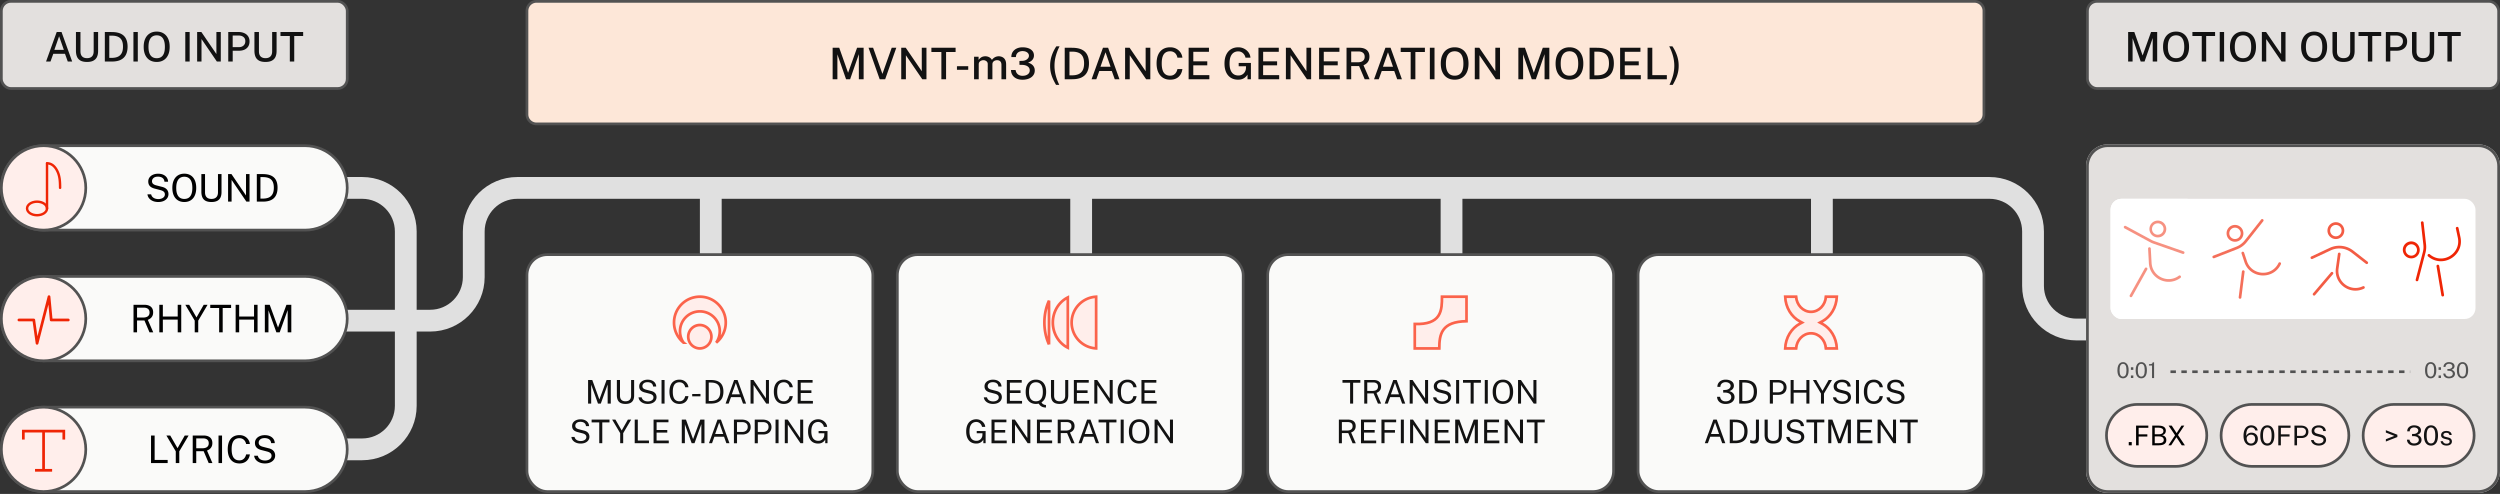 <svg xmlns="http://www.w3.org/2000/svg" width="1640" height="324" fill="none"><rect width="100%" height="100%" fill="#333333" stroke="none"/><rect width="226.885" height="155.425" x="345.686" y="167.037" fill="#FAFAF9" rx="13.399"/><rect width="226.885" height="155.425" x="345.686" y="167.037" stroke="#525252" stroke-width="1.786" rx="13.399"/><path fill="#FFEEEB" stroke="#FB634B" stroke-width="1.786" d="M459.129 213.211a7.683 7.683 0 0 1 0 15.364l-.396-.01a7.683 7.683 0 0 1 .396-15.354Zm0-18.579c9.373 0 16.972 7.599 16.972 16.972-.001 5.317-2.447 10.061-6.274 13.173a12.978 12.978 0 0 0 2.343-7.456c0-7.203-5.839-13.042-13.041-13.042-7.203 0-13.042 5.839-13.042 13.042 0 2.772.866 5.342 2.342 7.456a16.937 16.937 0 0 1-6.272-13.173c0-9.373 7.599-16.972 16.972-16.972Z"/><path fill="#121212" d="M385.777 264.76v-15.499h2.744l4.673 12.798 4.738-12.798h2.733v15.499h-2.047v-12.53l-4.491 12.53h-1.855l-4.459-12.412v12.412h-2.036Zm24.543.215c-1.343 0-2.433-.222-3.269-.665a4.022 4.022 0 0 1-1.822-1.951c-.379-.857-.569-1.911-.569-3.162v-9.936h2.059v10.236c0 1.251.31 2.187.932 2.809.622.621 1.511.932 2.669.932.779 0 1.44-.136 1.983-.407.55-.272.968-.683 1.254-1.233.293-.557.44-1.258.44-2.101v-10.236h1.993v10.14c0 1.193-.196 2.204-.589 3.033a4.05 4.05 0 0 1-1.844 1.897c-.829.429-1.908.644-3.237.644Zm14.603 0c-.757 0-1.475-.09-2.154-.268a6.48 6.48 0 0 1-1.854-.826 4.914 4.914 0 0 1-1.372-1.35c-.358-.543-.583-1.172-.676-1.887h2.08c.128.586.382 1.079.761 1.479.386.401.861.701 1.425.901.572.2 1.197.3 1.876.3a5.11 5.11 0 0 0 1.812-.311c.557-.207 1.004-.507 1.34-.9.335-.401.503-.879.503-1.437 0-.614-.2-1.107-.6-1.479-.4-.379-1.018-.682-1.854-.911l-3.194-.825a7.35 7.35 0 0 1-1.919-.751 3.657 3.657 0 0 1-1.297-1.286c-.315-.536-.472-1.2-.472-1.994 0-.879.243-1.643.729-2.294.486-.657 1.143-1.164 1.972-1.522.836-.364 1.78-.546 2.83-.546 1.215 0 2.237.211 3.066.632.836.422 1.468.976 1.897 1.662.429.686.643 1.418.643 2.197h-2.036c-.065-.708-.272-1.265-.622-1.672a2.913 2.913 0 0 0-1.308-.89 5.038 5.038 0 0 0-1.704-.279c-1.108 0-1.947.254-2.519.761-.565.501-.847 1.097-.847 1.791 0 .636.204 1.136.611 1.5.407.365 1.008.647 1.801.847l3.108.804c.922.214 1.655.525 2.198.932.55.408.943.883 1.179 1.426a4.18 4.18 0 0 1 .364 1.747c0 .858-.239 1.622-.718 2.294-.479.672-1.15 1.201-2.015 1.587-.858.378-1.869.568-3.034.568Zm9.047-.215v-15.499h1.983v15.499h-1.983Zm11.774.215c-1.394 0-2.583-.318-3.57-.954-.979-.636-1.729-1.551-2.251-2.744-.514-1.194-.771-2.634-.771-4.32 0-1.679.257-3.109.771-4.288.515-1.179 1.262-2.076 2.241-2.69.986-.622 2.179-.933 3.58-.933 1.093 0 2.061.229 2.905.686a5.6 5.6 0 0 1 2.036 1.812c.515.757.819 1.59.911 2.497h-2.111a4.522 4.522 0 0 0-.654-1.65 3.582 3.582 0 0 0-1.265-1.18c-.522-.292-1.147-.439-1.876-.439-.936 0-1.729.222-2.379.665-.643.435-1.133 1.111-1.469 2.025-.329.915-.493 2.087-.493 3.516 0 2.158.368 3.745 1.104 4.76.743 1.007 1.822 1.511 3.237 1.511.729 0 1.354-.154 1.876-.461a3.659 3.659 0 0 0 1.265-1.233 4.836 4.836 0 0 0 .654-1.672h2.111a6.412 6.412 0 0 1-.536 1.908 5.378 5.378 0 0 1-1.125 1.629 5.163 5.163 0 0 1-1.769 1.137c-.693.278-1.5.418-2.422.418Zm8.339-4.963v-1.554l5.434-.022v1.565l-5.434.011Zm8.82 4.748v-15.499c.05 0 .2.003.45.01h.933c.364-.007.743-.007 1.136 0 .393 0 .754.004 1.082.011 1.901.029 3.441.34 4.62.933 1.187.586 2.055 1.44 2.605 2.561.557 1.122.836 2.502.836 4.138 0 1.715-.3 3.155-.9 4.32-.593 1.165-1.501 2.043-2.723 2.637-1.215.593-2.762.889-4.641.889h-3.398Zm2.037-1.704h1.361c1.279 0 2.379-.197 3.301-.59a4.338 4.338 0 0 0 2.123-1.94c.5-.893.75-2.086.75-3.58 0-1.493-.243-2.676-.729-3.548a4.075 4.075 0 0 0-2.079-1.865c-.908-.379-2.001-.568-3.28-.568h-1.447v12.091Zm11.041 1.704 5.606-15.499h2.241l5.606 15.499h-2.026l-1.522-4.244h-6.357l-1.532 4.244h-2.016Zm4.074-6.067h5.284l-2.637-7.492-2.647 7.492Zm12.304 6.067v-15.499h1.897l8.19 12.048v-12.048h1.983v15.499h-1.769l-8.318-12.219v12.219h-1.983Zm21.865.215c-1.394 0-2.583-.318-3.57-.954-.979-.636-1.729-1.551-2.251-2.744-.514-1.194-.771-2.634-.771-4.32 0-1.679.257-3.109.771-4.288.515-1.179 1.262-2.076 2.241-2.69.986-.622 2.179-.933 3.58-.933 1.093 0 2.061.229 2.905.686a5.6 5.6 0 0 1 2.036 1.812c.515.757.818 1.59.911 2.497h-2.111a4.54 4.54 0 0 0-.654-1.65 3.582 3.582 0 0 0-1.265-1.18c-.522-.292-1.147-.439-1.876-.439-.936 0-1.729.222-2.379.665-.644.435-1.133 1.111-1.469 2.025-.329.915-.493 2.087-.493 3.516 0 2.158.368 3.745 1.104 4.76.743 1.007 1.822 1.511 3.237 1.511.729 0 1.354-.154 1.876-.461a3.659 3.659 0 0 0 1.265-1.233 4.856 4.856 0 0 0 .654-1.672h2.111a6.412 6.412 0 0 1-.536 1.908 5.378 5.378 0 0 1-1.125 1.629 5.163 5.163 0 0 1-1.769 1.137c-.693.278-1.5.418-2.422.418Zm9.057-.215v-15.499h9.775l-.01 1.747h-7.771v5.059h6.999v1.737h-7.01v5.166l7.996.022v1.768h-9.979Zm-142.385 26.215c-.757 0-1.475-.09-2.154-.268a6.5 6.5 0 0 1-1.855-.826 4.941 4.941 0 0 1-1.372-1.35c-.357-.543-.582-1.172-.675-1.887h2.079c.129.586.383 1.079.762 1.479.385.401.861.701 1.425.901.572.2 1.197.3 1.876.3.657 0 1.261-.104 1.811-.311.558-.207 1.004-.507 1.34-.9.336-.401.504-.879.504-1.437 0-.614-.2-1.107-.6-1.479-.4-.379-1.018-.682-1.855-.911l-3.194-.825a7.342 7.342 0 0 1-1.918-.751 3.65 3.65 0 0 1-1.297-1.286c-.315-.536-.472-1.2-.472-1.994 0-.879.243-1.643.729-2.294.486-.657 1.143-1.164 1.972-1.522.836-.364 1.779-.546 2.83-.546 1.215 0 2.237.211 3.066.632.836.422 1.468.976 1.897 1.662.429.686.643 1.418.643 2.197h-2.037c-.064-.708-.271-1.265-.621-1.672a2.919 2.919 0 0 0-1.308-.89 5.042 5.042 0 0 0-1.704-.279c-1.108 0-1.948.254-2.519.761-.565.501-.847 1.097-.847 1.791 0 .636.203 1.136.611 1.5.407.365 1.007.647 1.801.847l3.108.804c.922.214 1.654.525 2.197.932.551.408.944.883 1.18 1.426a4.18 4.18 0 0 1 .364 1.747c0 .858-.239 1.622-.718 2.294-.479.672-1.151 1.201-2.015 1.587-.858.378-1.869.568-3.034.568Zm12.205-.215v-13.677h-5.006v-1.822h11.727v1.822h-4.727v13.677h-1.994Zm13.735 0v-6.603l-5.285-8.896h2.166l4.116 7.128 4.052-7.128h2.175l-5.252 8.907v6.592h-1.972Zm9.527 0 .011-15.499h2.026v13.72h7.321v1.779h-9.358Zm12.373 0v-15.499h9.776l-.011 1.747h-7.771v5.059h6.999v1.737h-7.01v5.166l7.997.022v1.768h-9.98Zm18.507 0v-15.499h2.744l4.674 12.798 4.737-12.798h2.734v15.499h-2.047v-12.53l-4.492 12.53h-1.854l-4.459-12.412v12.412h-2.037Zm17.831 0 5.606-15.499h2.24l5.606 15.499H476.5l-1.522-4.244h-6.356l-1.533 4.244h-2.015Zm4.073-6.067h5.285l-2.637-7.492-2.648 7.492Zm12.305 6.067v-15.499h5.241c1.108 0 2.094.185 2.959.557.864.372 1.543.922 2.036 1.651.501.729.751 1.625.751 2.69 0 1.029-.233 1.908-.697 2.637-.457.729-1.097 1.283-1.919 1.662-.822.378-1.776.568-2.862.568h-3.473v5.734h-2.036Zm2.026-7.407h3.44c1.065 0 1.93-.296 2.594-.889.665-.593.997-1.401.997-2.423 0-1.029-.343-1.808-1.029-2.336-.686-.529-1.572-.794-2.658-.794h-3.344v6.442Zm11.624 7.407v-15.499h5.241c1.108 0 2.094.185 2.959.557.864.372 1.543.922 2.036 1.651.5.729.751 1.625.751 2.69 0 1.029-.233 1.908-.697 2.637-.457.729-1.097 1.283-1.919 1.662-.822.378-1.776.568-2.862.568h-3.473v5.734h-2.036Zm2.026-7.407h3.44c1.065 0 1.93-.296 2.594-.889.665-.593.997-1.401.997-2.423 0-1.029-.343-1.808-1.029-2.336-.686-.529-1.572-.794-2.658-.794h-3.344v6.442Zm11.624 7.407v-15.499h1.983v15.499h-1.983Zm6.071 0v-15.499h1.897l8.189 12.048v-12.048h1.983v15.499h-1.768l-8.318-12.219v12.219h-1.983Zm21.854.215c-1.358 0-2.53-.311-3.516-.933-.986-.629-1.744-1.533-2.272-2.712-.529-1.179-.794-2.605-.794-4.277 0-1.686.268-3.126.804-4.319.543-1.194 1.315-2.105 2.316-2.734 1-.636 2.183-.954 3.548-.954.778 0 1.511.136 2.197.408a6.067 6.067 0 0 1 1.822 1.114 5.53 5.53 0 0 1 1.265 1.597c.322.601.504 1.226.547 1.876h-2.123a3.968 3.968 0 0 0-.664-1.597 3.951 3.951 0 0 0-1.308-1.19c-.522-.3-1.111-.45-1.769-.45-.893 0-1.679.222-2.358.665-.671.436-1.197 1.111-1.575 2.026-.372.914-.558 2.086-.558 3.515 0 1.101.114 2.044.343 2.83.229.786.547 1.426.954 1.919.415.486.897.847 1.447 1.083a4.715 4.715 0 0 0 1.801.343c.65 0 1.215-.115 1.694-.343a3.768 3.768 0 0 0 1.211-.879 4.18 4.18 0 0 0 .739-1.169c.179-.421.276-.825.29-1.211l.064-1.372h-3.773v-1.458l5.831.011v7.996h-1.49v-2.358a6.155 6.155 0 0 1-1.029 1.254 4.799 4.799 0 0 1-1.522.954c-.593.243-1.3.365-2.122.365Z"/><rect width="226.885" height="155.425" x="588.649" y="167.037" fill="#FAFAF9" rx="13.399"/><rect width="226.885" height="155.425" x="588.649" y="167.037" stroke="#525252" stroke-width="1.786" rx="13.399"/><path fill="#FFEEEB" stroke="#FB634B" stroke-width="1.786" d="M719.063 228.55a16.973 16.973 0 0 1-11.107-28.947 16.966 16.966 0 0 1 11.107-4.947v33.894Zm-18.58-.46a17.02 17.02 0 0 1-4.834-3.612c-3.189-3.405-4.991-8.035-4.991-12.874s1.802-9.47 4.991-12.875a17.027 17.027 0 0 1 4.834-3.614v32.975Zm-12.326-2.122c-1.958-4.202-3.037-9.194-3.037-14.364 0-5.171 1.078-10.164 3.037-14.366v28.73Z"/><path fill="#121212" d="M651.442 264.975c-.758 0-1.476-.09-2.155-.268a6.48 6.48 0 0 1-1.854-.826 4.914 4.914 0 0 1-1.372-1.35c-.358-.543-.583-1.172-.676-1.887h2.08c.128.586.382 1.079.761 1.479.386.401.861.701 1.425.901.572.2 1.197.3 1.876.3.658 0 1.262-.104 1.812-.311.557-.207 1.004-.507 1.34-.9.336-.401.503-.879.503-1.437 0-.614-.2-1.107-.6-1.479-.4-.379-1.018-.682-1.854-.911l-3.194-.825a7.35 7.35 0 0 1-1.919-.751 3.657 3.657 0 0 1-1.297-1.286c-.315-.536-.472-1.2-.472-1.994 0-.879.243-1.643.729-2.294.486-.657 1.144-1.164 1.972-1.522.837-.364 1.78-.546 2.83-.546 1.215 0 2.237.211 3.066.632.836.422 1.468.976 1.897 1.662.429.686.643 1.418.643 2.197h-2.036c-.065-.708-.272-1.265-.622-1.672a2.913 2.913 0 0 0-1.308-.89 5.038 5.038 0 0 0-1.704-.279c-1.108 0-1.947.254-2.519.761-.565.501-.847 1.097-.847 1.791 0 .636.204 1.136.611 1.5.407.365 1.008.647 1.801.847l3.108.804c.922.214 1.655.525 2.198.932.55.408.943.883 1.179 1.426a4.18 4.18 0 0 1 .364 1.747c0 .858-.239 1.622-.718 2.294-.479.672-1.15 1.201-2.015 1.587-.857.378-1.869.568-3.033.568Zm9.046-.215v-15.499h9.776l-.011 1.747h-7.771v5.059h6.999v1.737h-7.01v5.166l7.997.022v1.768h-9.98Zm25.665 2.594a7.23 7.23 0 0 1-1.608-.193 4.689 4.689 0 0 1-1.661-.739c-.536-.365-1.029-.911-1.48-1.64-.357.064-.678.11-.964.139a6.956 6.956 0 0 1-.869.054c-1.364 0-2.551-.304-3.558-.911-1.008-.615-1.787-1.512-2.337-2.691-.55-1.179-.825-2.623-.825-4.33 0-1.701.271-3.148.814-4.342.551-1.193 1.329-2.1 2.337-2.722 1.008-.622 2.197-.933 3.569-.933 1.38 0 2.569.311 3.57.933 1.007.622 1.779 1.529 2.315 2.722.543 1.194.815 2.641.815 4.342 0 1.6-.24 2.976-.718 4.126-.472 1.144-1.24 2.058-2.305 2.744.264.586.654 1.019 1.168 1.297.522.286 1.101.44 1.737.461v1.683Zm-6.582-4.105c1.444 0 2.559-.497 3.345-1.49.793-.993 1.19-2.562 1.19-4.706 0-2.122-.393-3.698-1.18-4.727-.778-1.036-1.897-1.554-3.355-1.554-1.45 0-2.569.518-3.355 1.554-.778 1.036-1.168 2.623-1.168 4.759 0 2.13.393 3.691 1.179 4.685.793.986 1.908 1.479 3.344 1.479Zm15.531 1.726c-1.344 0-2.434-.222-3.27-.665a4.027 4.027 0 0 1-1.822-1.951c-.379-.857-.568-1.911-.568-3.162v-9.936h2.058v10.236c0 1.251.311 2.187.933 2.809.621.621 1.511.932 2.669.932.778 0 1.439-.136 1.983-.407.55-.272.968-.683 1.254-1.233.293-.557.439-1.258.439-2.101v-10.236h1.994v10.14c0 1.193-.197 2.204-.59 3.033a4.048 4.048 0 0 1-1.843 1.897c-.829.429-1.908.644-3.237.644Zm9.351-.215v-15.499h9.775l-.01 1.747h-7.772v5.059h7v1.737h-7.01v5.166l7.996.022v1.768h-9.979Zm13.419 0v-15.499h1.898l8.189 12.048v-12.048h1.983v15.499h-1.769l-8.318-12.219v12.219h-1.983Zm21.865.215c-1.394 0-2.583-.318-3.569-.954-.979-.636-1.73-1.551-2.251-2.744-.515-1.194-.772-2.634-.772-4.32 0-1.679.257-3.109.772-4.288.514-1.179 1.261-2.076 2.24-2.69.986-.622 2.179-.933 3.58-.933 1.093 0 2.062.229 2.905.686a5.6 5.6 0 0 1 2.036 1.812c.515.757.819 1.59.911 2.497h-2.111a4.505 4.505 0 0 0-.654-1.65 3.582 3.582 0 0 0-1.265-1.18c-.521-.292-1.147-.439-1.876-.439-.936 0-1.729.222-2.379.665-.643.435-1.133 1.111-1.469 2.025-.328.915-.493 2.087-.493 3.516 0 2.158.368 3.745 1.104 4.76.743 1.007 1.822 1.511 3.237 1.511.729 0 1.355-.154 1.876-.461a3.659 3.659 0 0 0 1.265-1.233c.322-.514.54-1.072.654-1.672h2.111a6.44 6.44 0 0 1-.535 1.908 5.399 5.399 0 0 1-1.126 1.629 5.163 5.163 0 0 1-1.769 1.137c-.693.278-1.5.418-2.422.418Zm9.057-.215v-15.499h9.776l-.011 1.747h-7.771v5.059h6.999v1.737h-7.01v5.166l7.996.022v1.768h-9.979Zm-108.393 26.215c-1.357 0-2.529-.311-3.516-.933-.986-.629-1.743-1.533-2.272-2.712-.529-1.179-.793-2.605-.793-4.277 0-1.686.268-3.126.804-4.319.543-1.194 1.315-2.105 2.315-2.734 1.001-.636 2.183-.954 3.548-.954.779 0 1.511.136 2.197.408a6.072 6.072 0 0 1 1.823 1.114c.528.465.95.997 1.264 1.597.322.601.504 1.226.547 1.876h-2.122a3.97 3.97 0 0 0-.665-1.597 3.958 3.958 0 0 0-1.307-1.19c-.522-.3-1.112-.45-1.769-.45-.893 0-1.679.222-2.358.665-.672.436-1.197 1.111-1.576 2.026-.372.914-.557 2.086-.557 3.515 0 1.101.114 2.044.343 2.83.228.786.546 1.426.954 1.919a3.91 3.91 0 0 0 1.447 1.083 4.706 4.706 0 0 0 1.8.343c.651 0 1.215-.115 1.694-.343.486-.229.89-.522 1.211-.879.322-.365.568-.754.74-1.169.179-.421.275-.825.289-1.211l.065-1.372h-3.773v-1.458l5.831.011v7.996h-1.49v-2.358a6.222 6.222 0 0 1-1.029 1.254 4.81 4.81 0 0 1-1.522.954c-.593.243-1.301.365-2.123.365Zm10.031-.215v-15.499h9.776l-.011 1.747h-7.771v5.059h6.999v1.737h-7.01v5.166l7.996.022v1.768h-9.979Zm13.42 0v-15.499h1.897l8.189 12.048v-12.048h1.983v15.499h-1.768l-8.318-12.219v12.219h-1.983Zm16.376 0v-15.499h9.776l-.011 1.747h-7.771v5.059h6.999v1.737h-7.01v5.166l7.997.022v1.768h-9.98Zm13.634 0v-15.499h6.003c1.115 0 2.047.171 2.798.514.75.336 1.311.822 1.682 1.458.372.629.558 1.383.558 2.262 0 .843-.15 1.543-.45 2.101a3.963 3.963 0 0 1-1.126 1.35 5.935 5.935 0 0 1-1.426.783l3.045 7.031h-2.101l-2.83-6.678h-4.17v6.678h-1.983Zm1.983-8.318h3.377c1.165 0 2.065-.235 2.701-.707.636-.479.954-1.186.954-2.122 0-.915-.286-1.598-.858-2.048-.564-.457-1.339-.686-2.326-.686h-3.848v5.563Zm11.666 8.318 5.606-15.499h2.24l5.606 15.499h-2.026l-1.522-4.244h-6.356l-1.533 4.244h-2.015Zm4.073-6.067h5.285l-2.637-7.492-2.648 7.492Zm14.086 6.067v-13.677h-5.005v-1.822h11.726v1.822h-4.727v13.677h-1.994Zm9.492 0v-15.499h1.983v15.499h-1.983Zm12.128.215c-1.38 0-2.573-.311-3.581-.933-1.007-.622-1.786-1.522-2.336-2.701-.543-1.186-.815-2.619-.815-4.298 0-1.694.275-3.134.825-4.32.551-1.194 1.33-2.105 2.337-2.733 1.015-.629 2.205-.944 3.57-.944 1.372 0 2.558.315 3.558.944 1.001.621 1.772 1.529 2.316 2.722.543 1.186.814 2.63.814 4.331 0 1.679-.271 3.112-.814 4.298-.536 1.179-1.305 2.079-2.305 2.701-1 .622-2.19.933-3.569.933Zm0-1.726c.957 0 1.772-.218 2.443-.654.672-.436 1.183-1.111 1.533-2.026.358-.915.536-2.083.536-3.505 0-1.443-.178-2.63-.536-3.559-.357-.929-.872-1.615-1.543-2.058-.672-.45-1.483-.675-2.433-.675-.944 0-1.755.225-2.434.675-.679.451-1.2 1.14-1.565 2.069-.364.929-.546 2.112-.546 3.548 0 1.422.182 2.59.546 3.505.365.915.886 1.59 1.565 2.026.679.436 1.49.654 2.434.654Zm10.116 1.511v-15.499h1.897l8.189 12.048v-12.048h1.983v15.499h-1.769l-8.317-12.219v12.219h-1.983Z"/><rect width="226.885" height="155.425" x="831.612" y="167.037" fill="#FAFAF9" rx="13.399"/><rect width="226.885" height="155.425" x="831.612" y="167.037" stroke="#525252" stroke-width="1.786" rx="13.399"/><path fill="#FFEEEB" stroke="#FB634B" stroke-width="1.786" d="M962.026 194.632v16.086c-8.036.137-12.622 2.14-15.127 5.594-2.385 3.289-2.705 7.692-2.735 12.263h-16.081v-16.043c8.442.271 13.071-1.72 15.481-5.33 1.224-1.832 1.809-3.994 2.097-6.272.253-1.997.281-4.142.284-6.298h16.081Z"/><path fill="#121212" d="M885.664 264.76v-13.677h-5.006v-1.822h11.727v1.822h-4.727v13.677h-1.994Zm9.277 0v-15.499h6.003c1.115 0 2.047.171 2.798.514.75.336 1.311.822 1.682 1.458.372.629.558 1.383.558 2.262 0 .843-.15 1.543-.45 2.101a3.963 3.963 0 0 1-1.126 1.35 5.948 5.948 0 0 1-1.425.783l3.044 7.031h-2.101l-2.83-6.678h-4.17v6.678h-1.983Zm1.983-8.318h3.377c1.165 0 2.065-.235 2.701-.707.636-.479.954-1.186.954-2.122 0-.915-.286-1.598-.858-2.048-.564-.457-1.339-.686-2.326-.686h-3.848v5.563Zm11.452 8.318 5.606-15.499h2.24l5.606 15.499h-2.026l-1.522-4.244h-6.356l-1.533 4.244h-2.015Zm4.073-6.067h5.284l-2.637-7.492-2.647 7.492Zm12.304 6.067v-15.499h1.898l8.189 12.048v-12.048h1.983v15.499h-1.769l-8.318-12.219v12.219h-1.983Zm21.415.215c-.758 0-1.476-.09-2.155-.268a6.48 6.48 0 0 1-1.854-.826 4.928 4.928 0 0 1-1.372-1.35c-.357-.543-.582-1.172-.675-1.887h2.079c.129.586.382 1.079.761 1.479a3.62 3.62 0 0 0 1.426.901c.571.2 1.197.3 1.876.3.657 0 1.261-.104 1.811-.311.558-.207 1.004-.507 1.34-.9.336-.401.504-.879.504-1.437 0-.614-.2-1.107-.6-1.479-.401-.379-1.019-.682-1.855-.911l-3.194-.825a7.363 7.363 0 0 1-1.919-.751 3.666 3.666 0 0 1-1.297-1.286c-.314-.536-.471-1.2-.471-1.994 0-.879.243-1.643.728-2.294.486-.657 1.144-1.164 1.973-1.522.836-.364 1.779-.546 2.83-.546 1.214 0 2.236.211 3.065.632.836.422 1.469.976 1.897 1.662.429.686.644 1.418.644 2.197h-2.037c-.064-.708-.272-1.265-.622-1.672a2.916 2.916 0 0 0-1.307-.89 5.044 5.044 0 0 0-1.705-.279c-1.107 0-1.947.254-2.519.761-.564.501-.847 1.097-.847 1.791 0 .636.204 1.136.611 1.5.408.365 1.008.647 1.801.847l3.109.804c.922.214 1.654.525 2.197.932.55.408.943.883 1.179 1.426a4.18 4.18 0 0 1 .365 1.747c0 .858-.24 1.622-.719 2.294-.478.672-1.15 1.201-2.015 1.587-.857.378-1.868.568-3.033.568Zm9.046-.215v-15.499h1.984v15.499h-1.984Zm9.523 0v-13.677h-5.005v-1.822h11.726v1.822h-4.727v13.677h-1.994Zm9.278 0v-15.499h1.983v15.499h-1.983Zm11.913.215c-1.38 0-2.573-.311-3.58-.933-1.008-.622-1.787-1.522-2.337-2.701-.543-1.186-.815-2.619-.815-4.298 0-1.694.275-3.134.826-4.32.55-1.194 1.329-2.105 2.336-2.733 1.015-.629 2.205-.944 3.57-.944 1.372 0 2.558.315 3.558.944 1.001.621 1.773 1.529 2.316 2.722.543 1.186.814 2.63.814 4.331 0 1.679-.271 3.112-.814 4.298-.536 1.179-1.305 2.079-2.305 2.701-1 .622-2.19.933-3.569.933Zm0-1.726c.957 0 1.772-.218 2.444-.654.671-.436 1.182-1.111 1.532-2.026.358-.915.536-2.083.536-3.505 0-1.443-.178-2.63-.536-3.559-.357-.929-.871-1.615-1.543-2.058-.672-.45-1.483-.675-2.433-.675-.944 0-1.755.225-2.434.675-.678.451-1.2 1.14-1.565 2.069-.364.929-.546 2.112-.546 3.548 0 1.422.182 2.59.546 3.505.365.915.887 1.59 1.565 2.026.679.436 1.49.654 2.434.654Zm9.901 1.511v-15.499h1.898l8.193 12.048v-12.048h1.98v15.499h-1.77l-8.318-12.219v12.219h-1.983Zm-117.531 26v-15.499h6.002c1.115 0 2.048.171 2.798.514.75.336 1.311.822 1.683 1.458.371.629.557 1.383.557 2.262 0 .843-.15 1.543-.45 2.101a3.952 3.952 0 0 1-1.126 1.35 5.948 5.948 0 0 1-1.425.783l3.044 7.031h-2.101l-2.83-6.678h-4.169v6.678h-1.983Zm1.983-8.318h3.376c1.165 0 2.065-.235 2.701-.707.636-.479.954-1.186.954-2.122 0-.915-.286-1.598-.857-2.048-.565-.457-1.34-.686-2.326-.686h-3.848v5.563Zm12.525 8.318v-15.499h9.776l-.011 1.747H894.8v5.059h6.999v1.737h-7.01v5.166l7.996.022v1.768h-9.979Zm13.42 0v-15.499h9.657l-.01 1.736h-7.611v5.124h6.839v1.715h-6.839v6.924h-2.036Zm12.728 0v-15.499h1.983v15.499h-1.983Zm6.072 0v-15.499h1.897l8.189 12.048v-12.048h1.983v15.499h-1.769l-8.317-12.219v12.219h-1.983Zm16.162 0v-15.499h9.775l-.01 1.747h-7.772v5.059h7v1.737h-7.01v5.166l7.996.022v1.768h-9.979Zm13.419 0v-15.499h2.744l4.674 12.798 4.738-12.798h2.733v15.499h-2.047v-12.53l-4.492 12.53h-1.854l-4.459-12.412v12.412h-2.037Zm18.989 0v-15.499h9.776l-.011 1.747h-7.771v5.059h6.999v1.737h-7.01v5.166l7.996.022v1.768h-9.979Zm13.419 0v-15.499h1.898l8.189 12.048v-12.048h1.983v15.499h-1.769l-8.318-12.219v12.219h-1.983Zm19.615 0v-13.677h-5.01v-1.822h11.73v1.822h-4.73v13.677h-1.99Z"/><rect width="226.885" height="155.425" x="1074.57" y="167.037" fill="#FAFAF9" rx="13.399"/><rect width="226.885" height="155.425" x="1074.57" y="167.037" stroke="#525252" stroke-width="1.786" rx="13.399"/><path fill="#FFEEEB" stroke="#FB634B" stroke-width="1.786" d="M1178.23 194.632c.41 5.481 4.56 9.925 9.79 9.925 5.23 0 9.38-4.444 9.79-9.925h7.16c-.3 7.166-4.15 13.256-9.58 16.186l-1.46.786 1.46.786c5.43 2.93 9.28 9.019 9.58 16.185h-7.16c-.41-5.481-4.56-9.924-9.79-9.924-5.23 0-9.38 4.443-9.79 9.924h-7.16c.29-7.166 4.15-13.255 9.58-16.185l1.45-.786-1.45-.786c-5.43-2.93-9.29-9.02-9.58-16.186h7.16Z"/><path fill="#121212" d="M1131.87 264.996c-1.06-.007-2-.204-2.81-.589-.81-.386-1.45-.926-1.91-1.619-.47-.7-.72-1.529-.75-2.487h1.98c.15.965.54 1.704 1.18 2.219.64.515 1.43.772 2.39.772.76 0 1.42-.118 1.98-.354.57-.243 1-.575 1.31-.997.31-.421.46-.915.46-1.479 0-.622-.17-1.147-.51-1.576-.35-.428-.81-.754-1.41-.975-.59-.229-1.25-.347-1.98-.354l-1.39-.032v-1.683l1.33-.032a4.64 4.64 0 0 0 1.82-.386c.53-.25.96-.575 1.26-.975.32-.408.47-.854.47-1.34 0-.429-.13-.826-.39-1.19-.27-.372-.65-.668-1.15-.89-.49-.221-1.09-.332-1.8-.332-.56 0-1.09.111-1.6.332-.5.215-.92.547-1.25.997-.33.45-.51 1.033-.53 1.747h-1.97c0-1 .24-1.85.73-2.551a4.68 4.68 0 0 1 1.94-1.618c.81-.372 1.71-.558 2.69-.558 1.07 0 2.02.157 2.84.472.82.307 1.47.757 1.93 1.35.46.594.7 1.319.7 2.176 0 .765-.25 1.458-.73 2.08-.49.614-1.23 1.097-2.23 1.447.68.186 1.27.457 1.78.815.51.357.9.796 1.18 1.318.28.515.42 1.108.42 1.779 0 .708-.15 1.344-.46 1.908-.29.558-.7 1.033-1.24 1.426-.53.386-1.17.682-1.9.89-.72.2-1.52.296-2.38.289Zm9.05-.236v-15.499c.05 0 .2.003.45.01h.93c.37-.007.74-.007 1.14 0 .39 0 .75.004 1.08.011 1.9.029 3.44.34 4.62.933 1.19.586 2.05 1.44 2.61 2.561.55 1.122.83 2.502.83 4.138 0 1.715-.3 3.155-.9 4.32-.59 1.165-1.5 2.043-2.72 2.637-1.22.593-2.76.889-4.64.889h-3.4Zm2.04-1.704h1.36c1.28 0 2.38-.197 3.3-.59.92-.4 1.63-1.046 2.12-1.94.5-.893.75-2.086.75-3.58 0-1.493-.24-2.676-.73-3.548a4.07 4.07 0 0 0-2.08-1.865c-.9-.379-2-.568-3.28-.568h-1.44v12.091Zm18.04 1.704v-15.499h5.24c1.11 0 2.09.185 2.96.557.86.372 1.54.922 2.03 1.651.5.729.75 1.625.75 2.69 0 1.029-.23 1.908-.69 2.637-.46.729-1.1 1.283-1.92 1.662-.82.378-1.78.568-2.86.568h-3.48v5.734H1161Zm2.02-7.407h3.44c1.07 0 1.93-.296 2.6-.889.66-.593.99-1.401.99-2.423 0-1.029-.34-1.808-1.03-2.336-.68-.529-1.57-.794-2.65-.794h-3.35v6.442Zm11.63 7.407v-15.499h1.98v6.603h8.36v-6.603h1.98v15.499h-1.98v-7.149h-8.36v7.149h-1.98Zm19.9 0v-6.603l-5.28-8.896h2.16l4.12 7.128 4.05-7.128h2.18l-5.25 8.907v6.592h-1.98Zm13.93.215a8.5 8.5 0 0 1-2.16-.268 6.36 6.36 0 0 1-1.85-.826 5.04 5.04 0 0 1-1.38-1.35 4.47 4.47 0 0 1-.67-1.887h2.08c.13.586.38 1.079.76 1.479.39.401.86.701 1.43.901.57.2 1.19.3 1.87.3.66 0 1.26-.104 1.81-.311.56-.207 1.01-.507 1.34-.9.34-.401.51-.879.51-1.437 0-.614-.2-1.107-.6-1.479-.4-.379-1.02-.682-1.86-.911l-3.19-.825a7.427 7.427 0 0 1-1.92-.751 3.715 3.715 0 0 1-1.3-1.286c-.31-.536-.47-1.2-.47-1.994 0-.879.24-1.643.73-2.294.48-.657 1.14-1.164 1.97-1.522.84-.364 1.78-.546 2.83-.546 1.22 0 2.24.211 3.07.632.83.422 1.46.976 1.89 1.662.43.686.65 1.418.65 2.197h-2.04c-.06-.708-.27-1.265-.62-1.672a2.93 2.93 0 0 0-1.31-.89 5.027 5.027 0 0 0-1.7-.279c-1.11 0-1.95.254-2.52.761-.57.501-.85 1.097-.85 1.791 0 .636.2 1.136.61 1.5.41.365 1.01.647 1.8.847l3.11.804c.92.214 1.66.525 2.2.932.55.408.94.883 1.18 1.426.24.536.36 1.118.36 1.747 0 .858-.24 1.622-.72 2.294-.48.672-1.15 1.201-2.01 1.587-.86.378-1.87.568-3.03.568Zm9.04-.215v-15.499h1.98v15.499h-1.98Zm11.78.215c-1.4 0-2.59-.318-3.57-.954-.98-.636-1.73-1.551-2.25-2.744-.52-1.194-.78-2.634-.78-4.32 0-1.679.26-3.109.78-4.288.51-1.179 1.26-2.076 2.24-2.69.98-.622 2.17-.933 3.58-.933 1.09 0 2.06.229 2.9.686.84.45 1.52 1.054 2.04 1.812.51.757.82 1.59.91 2.497h-2.11a4.658 4.658 0 0 0-.66-1.65 3.567 3.567 0 0 0-1.26-1.18c-.52-.292-1.15-.439-1.88-.439-.93 0-1.73.222-2.38.665-.64.435-1.13 1.111-1.47 2.025-.32.915-.49 2.087-.49 3.516 0 2.158.37 3.745 1.1 4.76.75 1.007 1.83 1.511 3.24 1.511.73 0 1.36-.154 1.88-.461.52-.307.94-.718 1.26-1.233a4.99 4.99 0 0 0 .66-1.672h2.11a6.45 6.45 0 0 1-.54 1.908 5.327 5.327 0 0 1-1.12 1.629c-.48.479-1.07.858-1.77 1.137-.7.278-1.5.418-2.42.418Zm14.3 0c-.75 0-1.47-.09-2.15-.268a6.36 6.36 0 0 1-1.85-.826 5.04 5.04 0 0 1-1.38-1.35 4.47 4.47 0 0 1-.67-1.887h2.08c.13.586.38 1.079.76 1.479.39.401.86.701 1.42.901.58.2 1.2.3 1.88.3.66 0 1.26-.104 1.81-.311.56-.207 1.01-.507 1.34-.9.34-.401.51-.879.51-1.437 0-.614-.2-1.107-.6-1.479-.4-.379-1.02-.682-1.86-.911l-3.19-.825a7.427 7.427 0 0 1-1.92-.751 3.715 3.715 0 0 1-1.3-1.286c-.31-.536-.47-1.2-.47-1.994 0-.879.24-1.643.73-2.294.48-.657 1.14-1.164 1.97-1.522.84-.364 1.78-.546 2.83-.546 1.22 0 2.24.211 3.07.632.83.422 1.46.976 1.89 1.662.43.686.65 1.418.65 2.197h-2.04c-.06-.708-.27-1.265-.62-1.672a2.93 2.93 0 0 0-1.31-.89 5.027 5.027 0 0 0-1.7-.279c-1.11 0-1.95.254-2.52.761-.57.501-.85 1.097-.85 1.791 0 .636.2 1.136.61 1.5.41.365 1.01.647 1.8.847l3.11.804c.92.214 1.65.525 2.2.932.55.408.94.883 1.18 1.426.24.536.36 1.118.36 1.747 0 .858-.24 1.622-.72 2.294-.48.672-1.15 1.201-2.01 1.587-.86.378-1.87.568-3.04.568Zm-125.25 25.785 5.61-15.499h2.24l5.61 15.499h-2.03l-1.52-4.244h-6.36l-1.53 4.244h-2.02Zm4.08-6.067h5.28l-2.63-7.492-2.65 7.492Zm12.3 6.067v-15.499c.05 0 .2.003.45.01h.94c.36-.007.74-.007 1.13 0 .39 0 .76.004 1.08.011 1.9.029 3.44.34 4.62.933 1.19.586 2.06 1.44 2.61 2.561.56 1.122.83 2.502.83 4.138 0 1.715-.3 3.155-.9 4.32-.59 1.165-1.5 2.043-2.72 2.637-1.21.593-2.76.889-4.64.889h-3.4Zm2.04-1.704h1.36c1.28 0 2.38-.197 3.3-.59.92-.4 1.63-1.046 2.12-1.94.5-.893.75-2.086.75-3.58 0-1.493-.24-2.676-.72-3.548a4.108 4.108 0 0 0-2.08-1.865c-.91-.379-2-.568-3.28-.568h-1.45v12.091Zm13.82 1.919c-.55 0-1.07-.065-1.55-.193-.48-.129-.8-.225-.96-.29l.14-1.897c.22.079.48.179.76.3.3.114.66.172 1.09.172.7 0 1.18-.193 1.43-.579.27-.386.4-1.036.4-1.951v-11.276h1.98v11.844c0 .822-.09 1.522-.28 2.101-.18.579-.51 1.018-.99 1.318-.48.301-1.15.451-2.02.451Zm12.64 0c-1.34 0-2.43-.222-3.27-.665a4.037 4.037 0 0 1-1.82-1.951c-.38-.857-.57-1.911-.57-3.162v-9.936h2.06v10.236c0 1.251.31 2.187.93 2.809.63.621 1.52.932 2.67.932.78 0 1.44-.136 1.99-.407.55-.272.96-.683 1.25-1.233.29-.557.44-1.258.44-2.101v-10.236h1.99v10.14c0 1.193-.19 2.204-.59 3.033a4.01 4.01 0 0 1-1.84 1.897c-.83.429-1.91.644-3.24.644Zm14.61 0a8.5 8.5 0 0 1-2.16-.268 6.36 6.36 0 0 1-1.85-.826 4.867 4.867 0 0 1-1.37-1.35 4.35 4.35 0 0 1-.68-1.887h2.08c.13.586.38 1.079.76 1.479.39.401.86.701 1.43.901.57.2 1.19.3 1.87.3.66 0 1.26-.104 1.81-.311.56-.207 1.01-.507 1.34-.9.34-.401.51-.879.51-1.437 0-.614-.2-1.107-.6-1.479-.4-.379-1.02-.682-1.86-.911l-3.19-.825a7.427 7.427 0 0 1-1.92-.751 3.715 3.715 0 0 1-1.3-1.286c-.31-.536-.47-1.2-.47-1.994 0-.879.24-1.643.73-2.294.49-.657 1.14-1.164 1.97-1.522.84-.364 1.78-.546 2.83-.546 1.22 0 2.24.211 3.07.632.83.422 1.47.976 1.89 1.662.43.686.65 1.418.65 2.197h-2.04c-.06-.708-.27-1.265-.62-1.672a2.93 2.93 0 0 0-1.31-.89 5.027 5.027 0 0 0-1.7-.279c-1.11 0-1.95.254-2.52.761-.57.501-.85 1.097-.85 1.791 0 .636.21 1.136.61 1.5.41.365 1.01.647 1.8.847l3.11.804c.92.214 1.66.525 2.2.932.55.408.94.883 1.18 1.426.24.536.36 1.118.36 1.747 0 .858-.24 1.622-.72 2.294-.47.672-1.15 1.201-2.01 1.587-.86.378-1.87.568-3.03.568Zm12.2-.215v-13.677h-5v-1.822h11.72v1.822h-4.73v13.677h-1.99Zm9.28 0v-15.499h2.74l4.68 12.798 4.73-12.798h2.74v15.499h-2.05v-12.53l-4.49 12.53h-1.86l-4.46-12.412v12.412h-2.03Zm18.99 0v-15.499h9.77l-.01 1.747h-7.77v5.059h7v1.737h-7.01v5.166l8 .022v1.768h-9.98Zm13.42 0v-15.499h1.89l8.19 12.048v-12.048h1.99v15.499h-1.77l-8.32-12.219v12.219h-1.98Zm19.61 0v-13.677h-5.01v-1.822h11.73v1.822h-4.73v13.677h-1.99Z"/><path fill="#FDE7D8" d="M351.938.894h943.272c3.45 0 6.25 2.798 6.25 6.252v67.886c0 3.454-2.8 6.253-6.25 6.253H351.939a6.253 6.253 0 0 1-6.252-6.253V7.146a6.252 6.252 0 0 1 6.251-6.252Z"/><path stroke="#525252" stroke-width="1.786" d="M351.938.894h943.272c3.45 0 6.25 2.798 6.25 6.252v67.886c0 3.454-2.8 6.253-6.25 6.253H351.939a6.253 6.253 0 0 1-6.252-6.253V7.146a6.252 6.252 0 0 1 6.251-6.252Z"/><path fill="#121212" d="M546.211 51.983V31.317h4.316l5.817 16.435 5.903-16.436h4.287v20.667h-3.129V35.518l-5.717 16.465h-2.673l-5.688-16.336v16.336h-3.116Zm30.858 0-7.303-20.666h2.987l6.117 17.164 6.103-17.165h3.001l-7.303 20.667h-3.602Zm14.14 0V31.317h2.958l10.519 15.406V31.317h3.073v20.666h-2.744l-10.748-15.736v15.736h-3.058Zm26.332 0v-17.88h-6.546v-2.787h15.878v2.787h-6.245v17.88h-3.087Zm10.215-6.189V43.45l7.403-.014v2.33l-7.403.028Zm11.229 6.189V37.205h2.972v2.13c.419-.649.991-1.21 1.715-1.687.724-.486 1.658-.729 2.802-.729.533 0 1.071.09 1.614.272a4.852 4.852 0 0 1 1.515.814c.467.353.834.791 1.101 1.315a5.459 5.459 0 0 1 1.872-1.73c.781-.447 1.658-.671 2.63-.671.524 0 1.067.086 1.629.257a4.225 4.225 0 0 1 1.558.843c.486.391.877.934 1.172 1.63.305.695.457 1.577.457 2.644v9.69h-3.072V42.62c0-.81-.139-1.443-.415-1.9-.267-.458-.619-.777-1.058-.958a3.336 3.336 0 0 0-1.372-.286 4.05 4.05 0 0 0-1.372.258 2.785 2.785 0 0 0-1.214.857c-.334.4-.501.943-.501 1.63v9.76h-3.058V41.965c0-.543-.148-1-.443-1.372a2.598 2.598 0 0 0-1.086-.829 3.147 3.147 0 0 0-1.287-.286c-.476 0-.952.096-1.429.286-.476.19-.876.49-1.2.9-.315.4-.472.92-.472 1.558v9.762h-3.058Zm31.686.314c-1.486-.01-2.782-.271-3.887-.786-1.106-.524-1.968-1.262-2.587-2.215-.619-.953-.948-2.077-.986-3.373h3.015c.2 1.248.705 2.196 1.515 2.844.82.638 1.825.957 3.016.957.972 0 1.81-.147 2.515-.442.715-.305 1.267-.72 1.658-1.244.391-.533.586-1.153.586-1.858 0-.762-.214-1.41-.643-1.944-.419-.533-1-.938-1.744-1.214-.733-.286-1.558-.439-2.472-.458l-1.901-.043v-2.544l1.772-.057c.867-.019 1.634-.18 2.301-.486.677-.314 1.205-.724 1.587-1.229a2.712 2.712 0 0 0 .571-1.672c0-.553-.171-1.058-.514-1.515-.334-.457-.82-.82-1.458-1.086-.629-.276-1.386-.415-2.272-.415a5.33 5.33 0 0 0-2.044.4 3.677 3.677 0 0 0-1.587 1.273c-.409.571-.633 1.32-.671 2.244h-3.002c0-1.382.329-2.544.987-3.488.666-.953 1.553-1.677 2.658-2.172 1.115-.496 2.348-.743 3.701-.743 1.458 0 2.749.204 3.874.614 1.124.41 2.005 1.015 2.644 1.815.647.8.971 1.787.971 2.959 0 1.02-.319 1.939-.957 2.758-.629.81-1.61 1.444-2.944 1.9.867.24 1.634.592 2.301 1.059a4.879 4.879 0 0 1 1.558 1.715c.381.686.571 1.481.571 2.386 0 .963-.205 1.82-.614 2.573a5.676 5.676 0 0 1-1.715 1.915c-.734.524-1.596.92-2.587 1.186-.991.267-2.063.396-3.216.386Zm22.093 3.373a45.278 45.278 0 0 1-2.058-3.959 22.337 22.337 0 0 1-1.357-4.059c-.315-1.4-.472-2.91-.472-4.53 0-2.363.376-4.63 1.129-6.803.762-2.182 1.744-4.155 2.944-5.917h2.13c-.982 1.848-1.782 3.868-2.401 6.06a24.453 24.453 0 0 0-.929 6.688c0 2.144.266 4.23.8 6.26.534 2.03 1.31 4.116 2.33 6.26h-2.116Zm5.69-3.687V31.317c.076 0 .3.004.672.014h1.372c.533-.01 1.076-.01 1.629 0 .562 0 1.062.005 1.501.014 2.525.038 4.578.457 6.159 1.258 1.582.8 2.74 1.953 3.473 3.458.744 1.496 1.115 3.32 1.115 5.474 0 2.24-.395 4.14-1.186 5.703-.791 1.553-2.001 2.734-3.63 3.544-1.62.8-3.673 1.2-6.16 1.2h-4.945Zm3.116-2.573h1.858c1.562 0 2.92-.252 4.073-.757 1.162-.515 2.063-1.344 2.701-2.487.638-1.153.958-2.692.958-4.616 0-1.887-.305-3.388-.915-4.502-.61-1.125-1.487-1.93-2.63-2.416-1.134-.495-2.501-.743-4.102-.743h-1.943V49.41Zm14.517 2.573 7.461-20.666h3.373l7.446 20.666h-3.087l-1.944-5.417h-8.189l-1.958 5.417h-3.102Zm5.817-8.19h6.632l-3.316-9.504-3.316 9.504Zm16.16 8.19V31.317h2.958l10.519 15.406V31.317h3.073v20.666h-2.744l-10.748-15.736v15.736h-3.058Zm29.59.286c-1.867 0-3.468-.43-4.802-1.287-1.334-.867-2.358-2.096-3.072-3.687-.705-1.6-1.058-3.516-1.058-5.745 0-2.22.353-4.112 1.058-5.674.705-1.572 1.724-2.773 3.058-3.602 1.334-.829 2.939-1.243 4.816-1.243 1.487 0 2.806.305 3.959.914 1.153.61 2.077 1.43 2.773 2.459a7.337 7.337 0 0 1 1.258 3.415h-3.259a5.712 5.712 0 0 0-.829-2.115 4.25 4.25 0 0 0-1.601-1.5c-.667-.372-1.457-.558-2.372-.558-1.172 0-2.168.276-2.987.829-.819.553-1.444 1.415-1.872 2.587-.42 1.172-.629 2.682-.629 4.53 0 2.792.471 4.836 1.415 6.132.943 1.286 2.301 1.93 4.073 1.93.915 0 1.705-.196 2.372-.587a4.638 4.638 0 0 0 1.601-1.586c.41-.667.686-1.391.829-2.173h3.259a9.627 9.627 0 0 1-.715 2.616 7.337 7.337 0 0 1-1.515 2.23c-.638.657-1.434 1.176-2.387 1.557-.952.372-2.077.558-3.373.558Zm12.085-.286V31.317h13.349l-.014 2.658h-10.262v6.274h9.161v2.615h-9.175v6.418l10.533.014v2.687h-13.592Zm32.452.286c-1.839 0-3.426-.42-4.759-1.258-1.334-.839-2.363-2.044-3.087-3.616-.715-1.582-1.072-3.478-1.072-5.688 0-2.23.366-4.14 1.1-5.731.743-1.601 1.796-2.825 3.159-3.673 1.362-.848 2.963-1.272 4.802-1.272 1.095 0 2.11.186 3.044.557a8.222 8.222 0 0 1 2.487 1.515 7.467 7.467 0 0 1 1.715 2.172c.419.81.657 1.658.714 2.544h-3.258a5.033 5.033 0 0 0-.858-2.03 4.912 4.912 0 0 0-1.643-1.514c-.667-.381-1.42-.572-2.258-.572-1.115 0-2.101.277-2.959.83-.857.552-1.529 1.414-2.015 2.586-.476 1.163-.715 2.668-.715 4.516 0 1.439.148 2.663.443 3.673.305 1.01.72 1.825 1.244 2.444a4.717 4.717 0 0 0 1.843 1.358 6.139 6.139 0 0 0 2.259.415c.79 0 1.486-.139 2.086-.415a4.614 4.614 0 0 0 1.501-1.072c.41-.438.724-.91.943-1.415a4.55 4.55 0 0 0 .4-1.486l.1-1.672h-4.83v-2.201l8.017.028v10.69h-2.215v-3.03a8.386 8.386 0 0 1-1.358 1.602c-.543.505-1.21.919-2 1.243-.791.314-1.734.472-2.83.472Zm13.355-.286V31.317h13.349l-.014 2.658h-10.262v6.274h9.161v2.615h-9.175v6.418l10.533.014v2.687h-13.592Zm18.005 0V31.317h2.958l10.519 15.406V31.317h3.073v20.666h-2.744l-10.748-15.736v15.736h-3.058Zm21.773 0V31.317h13.348l-.014 2.658h-10.262v6.274h9.161v2.615h-9.175v6.418l10.533.014v2.687h-13.591Zm18.004 0V31.317h8.204c1.534 0 2.806.238 3.816.714 1.009.467 1.762 1.134 2.258 2.001.495.867.743 1.891.743 3.073 0 1.114-.191 2.044-.572 2.787-.371.743-.857 1.348-1.458 1.815a7.632 7.632 0 0 1-1.872 1.1l4.002 9.176h-3.216l-3.659-8.647h-5.188v8.647h-3.058Zm3.058-11.12h4.317c1.438 0 2.553-.31 3.344-.928.791-.63 1.186-1.525 1.186-2.687 0-1.144-.362-2.01-1.086-2.601-.715-.591-1.686-.887-2.916-.887h-4.845v7.104Zm14.994 11.12 7.46-20.666h3.373l7.446 20.666h-3.087l-1.943-5.417h-8.19l-1.958 5.417h-3.101Zm5.817-8.19h6.631l-3.315-9.504-3.316 9.504Zm18.206 8.19v-17.88h-6.545v-2.787h15.878v2.787h-6.245v17.88h-3.088Zm12.581 0V31.317h3.058v20.666h-3.058Zm16.308.286c-1.877 0-3.502-.415-4.874-1.244-1.362-.838-2.415-2.044-3.158-3.616-.734-1.581-1.101-3.487-1.101-5.716 0-2.25.372-4.164 1.115-5.746.753-1.591 1.81-2.806 3.173-3.644 1.372-.848 2.987-1.272 4.845-1.272 1.848 0 3.449.424 4.802 1.272 1.362.838 2.41 2.053 3.144 3.644.743 1.582 1.115 3.497 1.115 5.745 0 2.23-.367 4.13-1.101 5.703-.733 1.572-1.781 2.777-3.144 3.616-1.353.838-2.958 1.258-4.816 1.258Zm0-2.616c1.2 0 2.225-.276 3.073-.829.857-.552 1.51-1.415 1.958-2.587.447-1.172.671-2.672.671-4.502 0-1.877-.228-3.41-.686-4.602-.448-1.19-1.1-2.067-1.958-2.63-.848-.571-1.867-.857-3.058-.857-1.191 0-2.22.286-3.087.858-.858.571-1.52 1.453-1.987 2.644-.467 1.19-.7 2.72-.7 4.587 0 1.84.233 3.345.7 4.517.467 1.162 1.129 2.02 1.987 2.572.867.553 1.896.83 3.087.83Zm13.169 2.33V31.317h2.958l10.519 15.406V31.317h3.073v20.666h-2.744l-10.748-15.736v15.736h-3.058Zm28.584 0V31.317h4.315l5.82 16.435 5.9-16.436h4.29v20.667h-3.13V35.518l-5.72 16.465h-2.67l-5.69-16.336v16.336h-3.115Zm33.555.286c-1.87 0-3.5-.415-4.87-1.244-1.36-.838-2.42-2.044-3.16-3.616-.73-1.581-1.1-3.487-1.1-5.716 0-2.25.37-4.164 1.12-5.746.75-1.591 1.81-2.806 3.17-3.644 1.37-.848 2.99-1.272 4.84-1.272 1.85 0 3.45.424 4.81 1.272 1.36.838 2.41 2.053 3.14 3.644.74 1.582 1.11 3.497 1.11 5.745 0 2.23-.36 4.13-1.1 5.703-.73 1.572-1.78 2.777-3.14 3.616-1.35.838-2.96 1.258-4.82 1.258Zm0-2.616c1.2 0 2.23-.276 3.08-.829.85-.552 1.51-1.415 1.95-2.587.45-1.172.68-2.672.68-4.502 0-1.877-.23-3.41-.69-4.602-.45-1.19-1.1-2.067-1.96-2.63-.85-.571-1.87-.857-3.06-.857s-2.22.286-3.08.858c-.86.571-1.52 1.453-1.99 2.644-.47 1.19-.7 2.72-.7 4.587 0 1.84.23 3.345.7 4.517.47 1.162 1.13 2.02 1.99 2.572.86.553 1.89.83 3.08.83Zm13.17 2.33V31.317c.08 0 .3.004.67.014h1.38c.53-.01 1.07-.01 1.63 0 .56 0 1.06.005 1.5.014 2.52.038 4.57.457 6.16 1.258 1.58.8 2.74 1.953 3.47 3.458.74 1.496 1.11 3.32 1.11 5.474 0 2.24-.39 4.14-1.18 5.703-.79 1.553-2 2.734-3.63 3.544-1.62.8-3.68 1.2-6.16 1.2h-4.95Zm3.12-2.573h1.86c1.56 0 2.92-.252 4.07-.757 1.16-.515 2.06-1.344 2.7-2.487.64-1.153.96-2.692.96-4.616 0-1.887-.31-3.388-.92-4.502-.61-1.125-1.48-1.93-2.63-2.416-1.13-.495-2.5-.743-4.1-.743h-1.94V49.41Zm16.9 2.573V31.317h13.35l-.02 2.658h-10.26v6.274h9.16v2.615h-9.17v6.418l10.53.014v2.687h-13.59Zm18 0 .02-20.666h3.1v17.979h9.54v2.687h-12.66Zm14.4 3.687c1.02-2.144 1.8-4.23 2.33-6.26.54-2.03.82-4.116.82-6.26 0-2.267-.31-4.497-.93-6.688-.62-2.192-1.42-4.212-2.4-6.06h2.11c1.21 1.762 2.19 3.735 2.95 5.917a20.45 20.45 0 0 1 1.14 6.803c0 1.62-.16 3.13-.49 4.53-.31 1.4-.76 2.754-1.36 4.06a40.272 40.272 0 0 1-2.05 3.958h-2.12Z"/><rect width="269.76" height="57.168" x="1369.35" y=".893" fill="#E3E0DE" rx="6.253"/><rect width="269.76" height="57.168" x="1369.35" y=".893" stroke="#525252" stroke-width="1.786" rx="6.253"/><path fill="#121212" d="M1396.06 40.37V20.996h4.05l5.45 15.408 5.53-15.408h4.02V40.37h-2.93V24.935l-5.36 15.435h-2.51l-5.33-15.314V40.37h-2.92Zm31.46.268c-1.76 0-3.28-.388-4.57-1.165-1.27-.786-2.26-1.916-2.96-3.39-.69-1.483-1.03-3.27-1.03-5.36 0-2.108.35-3.903 1.05-5.386.7-1.492 1.69-2.63 2.97-3.417 1.29-.795 2.8-1.192 4.54-1.192 1.74 0 3.24.397 4.5 1.192 1.28.786 2.26 1.925 2.95 3.417.7 1.483 1.05 3.278 1.05 5.386 0 2.09-.35 3.873-1.03 5.346-.69 1.474-1.67 2.604-2.95 3.39-1.27.786-2.78 1.18-4.52 1.18Zm0-2.452c1.13 0 2.09-.259 2.88-.777.81-.518 1.42-1.326 1.84-2.425.42-1.099.63-2.506.63-4.22 0-1.76-.22-3.198-.64-4.315-.42-1.116-1.04-1.938-1.84-2.465-.8-.536-1.75-.804-2.87-.804-1.11 0-2.08.268-2.89.804s-1.43 1.362-1.86 2.478c-.44 1.117-.66 2.55-.66 4.302 0 1.723.22 3.135.66 4.234.43 1.09 1.05 1.893 1.86 2.411s1.78.777 2.89.777Zm16.83 2.184V23.61h-6.13v-2.613h14.88v2.613h-5.85v16.76h-2.9Zm11.8 0V20.996h2.86V40.37h-2.86Zm15.28.268c-1.76 0-3.28-.388-4.56-1.165-1.28-.786-2.27-1.916-2.97-3.39-.68-1.483-1.03-3.27-1.03-5.36 0-2.108.35-3.903 1.05-5.386.7-1.492 1.7-2.63 2.97-3.417 1.29-.795 2.8-1.192 4.54-1.192 1.74 0 3.24.397 4.51 1.192 1.27.786 2.26 1.925 2.94 3.417.7 1.483 1.05 3.278 1.05 5.386 0 2.09-.34 3.873-1.03 5.346-.69 1.474-1.67 2.604-2.95 3.39-1.27.786-2.77 1.18-4.52 1.18Zm0-2.452c1.13 0 2.09-.259 2.89-.777.8-.518 1.41-1.326 1.83-2.425.42-1.099.63-2.506.63-4.22 0-1.76-.21-3.198-.64-4.315-.42-1.116-1.03-1.938-1.84-2.465-.79-.536-1.75-.804-2.87-.804-1.11 0-2.08.268-2.89.804-.8.536-1.42 1.362-1.86 2.478-.44 1.117-.66 2.55-.66 4.302 0 1.723.22 3.135.66 4.234.44 1.09 1.06 1.893 1.86 2.411.81.518 1.78.777 2.89.777Zm12.35 2.184V20.996h2.77l9.87 14.444V20.996h2.88V40.37h-2.58l-10.07-14.752V40.37h-2.87Zm34.31.268c-1.76 0-3.28-.388-4.56-1.165-1.28-.786-2.27-1.916-2.97-3.39-.68-1.483-1.03-3.27-1.03-5.36 0-2.108.35-3.903 1.05-5.386.7-1.492 1.69-2.63 2.97-3.417 1.29-.795 2.8-1.192 4.54-1.192 1.74 0 3.24.397 4.51 1.192 1.27.786 2.26 1.925 2.94 3.417.7 1.483 1.05 3.278 1.05 5.386 0 2.09-.34 3.873-1.03 5.346-.69 1.474-1.67 2.604-2.95 3.39-1.27.786-2.77 1.18-4.52 1.18Zm0-2.452c1.13 0 2.09-.259 2.89-.777.8-.518 1.41-1.326 1.83-2.425.42-1.099.63-2.506.63-4.22 0-1.76-.21-3.198-.64-4.315-.42-1.116-1.03-1.938-1.84-2.465-.79-.536-1.75-.804-2.87-.804-1.11 0-2.08.268-2.89.804-.8.536-1.42 1.362-1.86 2.478-.44 1.117-.66 2.55-.66 4.302 0 1.723.22 3.135.66 4.234.44 1.09 1.06 1.893 1.86 2.411.81.518 1.78.777 2.89.777Zm19.27 2.452c-1.73 0-3.13-.285-4.21-.857a5.172 5.172 0 0 1-2.33-2.506c-.48-1.098-.72-2.438-.72-4.02v-12.26h2.96v12.622c0 1.537.38 2.68 1.13 3.43.76.742 1.81 1.113 3.17 1.113.9 0 1.68-.161 2.33-.483.66-.33 1.17-.83 1.52-1.5.35-.68.52-1.532.52-2.56V20.996h2.91v12.487c0 1.51-.25 2.8-.75 3.873-.5 1.063-1.29 1.875-2.36 2.438-1.06.563-2.45.844-4.17.844Zm15.96-.268V23.61h-6.14v-2.613h14.89v2.613h-5.86v16.76h-2.89Zm11.79 0V20.996h6.72c1.38 0 2.62.237 3.71.71 1.1.473 1.96 1.17 2.58 2.09.64.92.96 2.05.96 3.39 0 1.286-.29 2.385-.87 3.296-.58.902-1.38 1.595-2.42 2.077-1.02.473-2.22.71-3.57.71h-4.18v7.101h-2.93Zm2.91-9.446h4.12c1.23 0 2.23-.353 3.01-1.058.78-.715 1.17-1.662 1.17-2.84 0-1.198-.41-2.113-1.21-2.747-.8-.644-1.83-.965-3.08-.965h-4.01v7.61Zm21.52 9.714c-1.73 0-3.13-.285-4.2-.857a5.127 5.127 0 0 1-2.33-2.506c-.49-1.098-.73-2.438-.73-4.02v-12.26h2.96v12.622c0 1.537.38 2.68 1.13 3.43.76.742 1.82 1.113 3.17 1.113.91 0 1.68-.161 2.34-.483.66-.33 1.16-.83 1.51-1.5.35-.68.52-1.532.52-2.56V20.996h2.91v12.487c0 1.51-.25 2.8-.75 3.873-.5 1.063-1.29 1.875-2.36 2.438-1.06.563-2.45.844-4.17.844Zm15.96-.268V23.61h-6.13v-2.613h14.88v2.613h-5.85v16.76h-2.9Z"/><path fill="#E0E0E0" d="M1326.52 187.582v-35.73c0-11.84-9.59-21.438-21.43-21.438h-102.78v35.73h-14.29v-35.73H959.346v35.73h-14.292v-35.73H716.383v35.73h-14.292v-35.73H473.42v35.73h-14.291v-35.73H339.367c-11.839 0-21.438 9.598-21.438 21.438v29.918c0 19.733-15.996 35.73-35.73 35.73h-8.866v48.687c0 19.733-15.996 35.73-35.73 35.73h-14.291v-14.292h14.291c11.84 0 21.438-9.598 21.438-21.438V217.5h-35.729v-14.292h35.729v-51.356c0-11.84-9.598-21.438-21.438-21.438h-14.291v-14.292h14.291c19.734 0 35.73 15.997 35.73 35.73v51.356h8.866c11.84 0 21.438-9.598 21.438-21.438v-29.918c0-19.733 15.997-35.73 35.73-35.73h965.723c19.73 0 35.73 15.997 35.73 35.73v35.73c0 11.84 9.59 21.438 21.43 21.438h6.2v14.292h-6.2c-19.73 0-35.73-15.997-35.73-35.73Z"/><g clip-path="url(#a)"><path fill="#E3E0DE" d="M1368.45 108.976c0-7.893 6.4-14.292 14.3-14.292h242.96c7.89 0 14.29 6.399 14.29 14.292v200.087c0 7.893-6.4 14.292-14.29 14.292h-242.96c-7.9 0-14.3-6.399-14.3-14.292V108.976Z"/><rect width="239.39" height="78.853" x="1384.53" y="130.414" fill="#fff" rx="7.146"/><rect width="57.168" height="78.853" x="1384.53" y="130.414" fill="#fff" rx="7.146"/><path fill="#EF2505" d="M1393.31 148.594a.892.892 0 0 1 1.21-.36l16.8 9.091c.62.336 1.26.621 1.93.853l19.18 6.696a.893.893 0 1 1-.59 1.687l-19.18-6.696c-.76-.264-1.49-.587-2.19-.968l-16.8-9.092a.9.9 0 0 1-.36-1.211Zm25.96 1.248a3.74 3.74 0 0 0-4.1-3.329 3.735 3.735 0 1 0 .77 7.427l.18 1.777a5.526 5.526 0 0 1-6.06-4.923 5.521 5.521 0 0 1 4.92-6.058 5.514 5.514 0 0 1 6.06 4.922 5.515 5.515 0 0 1-4.92 6.059l-.18-1.777a3.736 3.736 0 0 0 3.33-4.098Zm-9.29 12.353c.49-.027.91.349.94.841l.52 9.463c.5 8.913 10.71 13.692 17.87 8.358a.893.893 0 0 1 1.07 1.431c-8.3 6.185-20.15.645-20.72-9.691l-.52-9.46a.892.892 0 0 1 .84-.942Zm-2.97 13.789a.895.895 0 1 1 1.56.873l-9.88 17.661a.893.893 0 1 1-1.56-.871l9.88-17.663Z" opacity=".5"/><g fill="#EF2505" opacity=".66"><path d="M1483.31 144.032a.9.9 0 0 1 1.26-.147c.38.306.45.867.14 1.254l-10.8 13.69a14.97 14.97 0 0 1-6.3 4.664l-15.05 5.886a.893.893 0 1 1-.65-1.664l15.05-5.886a13.169 13.169 0 0 0 5.54-4.107l10.81-13.69Z"/><path d="M1469.86 153.532a3.743 3.743 0 0 0-3.25-4.169 3.726 3.726 0 0 0-4.16 3.241 3.728 3.728 0 0 0 3.24 4.169l-.23 1.772a5.522 5.522 0 0 1-4.79-6.163 5.524 5.524 0 0 1 6.17-4.791 5.522 5.522 0 0 1 4.79 6.163 5.524 5.524 0 0 1-6.17 4.791l.23-1.772a3.74 3.74 0 0 0 4.17-3.241Zm1.14 11.627a.896.896 0 0 1 1.13.566l1.85 5.566c3.18 9.551 16.38 10.351 20.69 1.254a.892.892 0 0 1 1.19-.426c.44.211.63.745.42 1.191-4.99 10.552-20.31 9.625-23.99-1.454l-1.85-5.567a.886.886 0 0 1 .56-1.13Zm-2.43 29.825 2.12-16.89c.06-.49.5-.837.99-.776.49.062.84.508.78.998l-2.12 16.89a.885.885 0 0 1-.99.775.897.897 0 0 1-.78-.997Z"/></g><g fill="#EF2505" opacity=".75"><path d="M1528.25 162.614a14.966 14.966 0 0 1 15.54 1.752l9.34 7.284c.39.303.46.864.16 1.253a.889.889 0 0 1-1.25.155l-9.35-7.283a13.168 13.168 0 0 0-13.68-1.542l-12.03 5.626a.888.888 0 0 1-1.18-.432.888.888 0 0 1 .43-1.186l12.02-5.627Zm7.8-10.978a3.732 3.732 0 0 0-3.38-4.06 3.738 3.738 0 0 0-4.06 3.377 3.737 3.737 0 0 0 3.38 4.059l-.16 1.779a5.53 5.53 0 0 1-5-6.002 5.527 5.527 0 0 1 6.01-4.992 5.522 5.522 0 0 1 4.99 6.002 5.522 5.522 0 0 1-6 4.992l.16-1.779a3.737 3.737 0 0 0 4.06-3.376Z"/><path d="M1534.66 165.725a.89.89 0 0 1 .76 1.007l-1.32 9.386c-1.24 8.84 7.86 15.505 15.92 11.656a.893.893 0 0 1 1.19.42.9.9 0 0 1-.42 1.191c-9.34 4.463-19.89-3.265-18.45-13.516l1.31-9.383a.895.895 0 0 1 1.01-.761Zm-5.58 12.954a.895.895 0 0 1 1.26-.102.9.9 0 0 1 .1 1.261l-11.71 13.754a.893.893 0 0 1-1.26.102.898.898 0 0 1-.1-1.259l11.71-13.756Z"/></g><path fill="#EF2505" d="M1588.11 146.182c-.06-.49.3-.934.79-.989.49-.056.93.298.98.788l1.63 14.388c.2 1.826.07 3.675-.4 5.453l-4.7 18.026a.891.891 0 0 1-1.09.639.896.896 0 0 1-.64-1.09l4.71-18.026c.41-1.566.52-3.194.34-4.803l-1.62-14.386Z"/><path fill="#EF2505" d="M1585.23 162.465a3.729 3.729 0 0 0-4.92-1.905 3.736 3.736 0 0 0-1.91 4.925 3.741 3.741 0 0 0 4.93 1.905l.72 1.633a5.517 5.517 0 0 1-7.28-2.815 5.518 5.518 0 1 1 10.09-4.466 5.51 5.51 0 0 1-2.81 7.281l-.72-1.633a3.732 3.732 0 0 0 1.9-4.925Zm26.51-13.619a.9.9 0 0 1 1.06.688l1.27 6.028c2.59 12.211-11.79 20.745-21.27 12.622a.898.898 0 0 1-.09-1.26.894.894 0 0 1 1.26-.097c8.18 7.011 20.59-.354 18.36-10.895l-1.28-6.026c-.1-.482.2-.957.69-1.06Zm-10.21 44.901-3.18-19.069a.896.896 0 0 1 .74-1.028.893.893 0 0 1 1.03.735l3.18 19.068a.895.895 0 0 1-.74 1.028.902.902 0 0 1-1.03-.734Z"/><path fill="#525252" d="M1392.7 248.188c-1.13 0-2.03-.443-2.69-1.329-.66-.891-.99-2.209-.99-3.952 0-1.177.15-2.163.45-2.959.31-.795.74-1.393 1.29-1.793.55-.4 1.2-.6 1.95-.6 1.12 0 2.01.45 2.67 1.35.67.896 1 2.223 1 3.98 0 1.749-.33 3.071-.99 3.966-.66.891-1.56 1.337-2.69 1.337Zm.01-1.144c.74 0 1.3-.324 1.67-.971.39-.653.58-1.713.58-3.18 0-1.496-.2-2.573-.58-3.23-.38-.663-.94-.994-1.68-.994-.72 0-1.29.334-1.68 1.001-.39.662-.59 1.736-.59 3.223 0 1.462.2 2.52.59 3.172.39.653.95.979 1.69.979Zm5.16-4.43v-1.679h1.58v1.679h-1.58Zm0 5.374v-1.665h1.58v1.665h-1.58Zm6.8.2c-1.13 0-2.02-.443-2.68-1.329-.67-.891-1-2.209-1-3.952 0-1.177.15-2.163.46-2.959.3-.795.73-1.393 1.29-1.793.55-.4 1.2-.6 1.95-.6 1.12 0 2.01.45 2.67 1.35.67.896 1 2.223 1 3.98 0 1.749-.33 3.071-.99 3.966-.67.891-1.56 1.337-2.7 1.337Zm.02-1.144c.74 0 1.29-.324 1.67-.971.38-.653.57-1.713.57-3.18 0-1.496-.19-2.573-.58-3.23-.38-.663-.94-.994-1.67-.994s-1.29.334-1.69 1.001c-.39.662-.58 1.736-.58 3.223 0 1.462.19 2.52.58 3.172.39.653.96.979 1.7.979Zm7.03.987v-8.225h-2v-.865c.62 0 1.1-.045 1.45-.136.34-.09.58-.229.72-.414.15-.186.23-.417.25-.694h.94v10.334h-1.36Z"/><path stroke="#525252" stroke-dasharray="3.57 3.57" stroke-width="1.786" d="M1423.83 243.856h157.22"/><path fill="#525252" d="M1594.52 248.188c-1.13 0-2.02-.443-2.69-1.329-.66-.891-.99-2.209-.99-3.952 0-1.177.15-2.163.46-2.959.3-.795.73-1.393 1.28-1.793.56-.4 1.21-.6 1.96-.6 1.12 0 2.01.45 2.67 1.35.67.896 1 2.223 1 3.98 0 1.749-.33 3.071-.99 3.966-.67.891-1.56 1.337-2.7 1.337Zm.02-1.144c.73 0 1.29-.324 1.67-.971.38-.653.57-1.713.57-3.18 0-1.496-.19-2.573-.58-3.23-.38-.663-.94-.994-1.67-.994s-1.29.334-1.69 1.001c-.39.662-.58 1.736-.58 3.223 0 1.462.19 2.52.58 3.172.39.653.96.979 1.7.979Zm5.15-4.43v-1.679h1.58v1.679h-1.58Zm0 5.374v-1.665h1.58v1.665h-1.58Zm6.78.2c-.71-.005-1.34-.136-1.88-.393a3.097 3.097 0 0 1-1.27-1.079c-.31-.467-.48-1.02-.5-1.658h1.32c.1.643.36 1.136.78 1.479.43.343.96.515 1.6.515.5 0 .94-.079 1.32-.236.38-.162.67-.384.87-.665.21-.281.31-.61.31-.986 0-.414-.12-.765-.34-1.05a2.11 2.11 0 0 0-.94-.651c-.4-.152-.84-.231-1.32-.236l-.93-.021v-1.122l.89-.021c.45-.01.85-.096 1.21-.258.36-.166.64-.383.84-.65.21-.271.32-.569.32-.893 0-.286-.09-.55-.27-.793-.17-.248-.43-.446-.76-.593-.33-.148-.73-.222-1.2-.222-.37 0-.73.074-1.07.222-.34.142-.61.364-.83.664-.22.3-.34.689-.35 1.165h-1.32c0-.667.16-1.234.49-1.701.32-.471.75-.831 1.29-1.079a4.262 4.262 0 0 1 1.8-.371c.71 0 1.34.104 1.89.314.55.205.98.505 1.29.9.3.396.46.879.46 1.451 0 .51-.16.972-.49 1.386-.32.41-.82.732-1.48.965.45.124.85.305 1.18.543.34.238.6.531.79.879.19.343.28.738.28 1.186 0 .472-.1.896-.3 1.272-.2.372-.47.689-.83.951-.36.257-.78.455-1.27.593a5.77 5.77 0 0 1-1.58.193Zm8.95 0c-1.13 0-2.03-.443-2.69-1.329-.66-.891-1-2.209-1-3.952 0-1.177.16-2.163.46-2.959.31-.795.74-1.393 1.29-1.793.55-.4 1.2-.6 1.95-.6 1.12 0 2.01.45 2.67 1.35.67.896 1 2.223 1 3.98 0 1.749-.33 3.071-.99 3.966-.66.891-1.56 1.337-2.69 1.337Zm.01-1.144c.74 0 1.3-.324 1.67-.971.38-.653.57-1.713.57-3.18 0-1.496-.19-2.573-.58-3.23-.38-.663-.93-.994-1.67-.994-.73 0-1.29.334-1.68 1.001-.39.662-.59 1.736-.59 3.223 0 1.462.2 2.52.59 3.172.39.653.95.979 1.69.979Z"/><path fill="#FFEEEB" d="M1402.18 265.294h25.14c11.23.001 20.33 9.1 20.33 20.326 0 11.225-9.1 20.326-20.33 20.326h-25.14c-11.23 0-20.33-9.101-20.33-20.326 0-11.226 9.1-20.325 20.33-20.326Z"/><path stroke="#525252" stroke-width="1.786" d="M1402.18 265.294h25.14c11.23.001 20.33 9.1 20.33 20.326 0 11.225-9.1 20.326-20.33 20.326h-25.14c-11.23 0-20.33-9.101-20.33-20.326 0-11.226 9.1-20.325 20.33-20.326Z"/><path fill="#000" d="M1396.46 292.12v-2.108h1.96v2.108h-1.96Zm4.8 0v-12.916h8.05l-.01 1.447h-6.34v4.269h5.7v1.43h-5.7v5.77h-1.7Zm10.61 0v-12.916h4.15c1.57 0 2.76.288 3.57.866.81.578 1.21 1.411 1.21 2.501 0 .685-.18 1.271-.53 1.76-.36.488-.98.89-1.86 1.206.5.107.93.262 1.27.464.36.203.64.441.84.715.22.268.37.565.46.893.1.328.14.673.14 1.036 0 1.167-.41 2.04-1.25 2.617-.83.572-2.06.858-3.71.858h-4.29Zm1.65-1.376h2.62c1.08 0 1.9-.175 2.45-.527.57-.357.85-.905.85-1.643 0-.542-.14-.98-.42-1.313-.27-.34-.64-.587-1.11-.742-.47-.155-1-.232-1.58-.232h-2.81v4.457Zm0-5.859h2.81c.34 0 .68-.033 1.01-.099.34-.065.64-.178.92-.339.28-.161.51-.375.68-.643.18-.274.26-.617.26-1.027 0-.751-.29-1.305-.86-1.662-.58-.363-1.32-.545-2.24-.545h-2.58v4.315Zm8.95 7.235 4.38-6.592-4.23-6.324h2.04l3.21 4.921 3.19-4.921h1.83l-4.13 6.154 4.53 6.762h-2.05l-3.5-5.324-3.45 5.324h-1.82Z"/><path fill="#FFEEEB" d="M1477.37 265.294h43.14c11.23.001 20.33 9.1 20.33 20.326 0 11.225-9.1 20.326-20.33 20.326h-43.14c-11.23 0-20.33-9.101-20.33-20.326 0-11.226 9.1-20.325 20.33-20.326Z"/><path stroke="#525252" stroke-width="1.786" d="M1477.37 265.294h43.14c11.23.001 20.33 9.1 20.33 20.326 0 11.225-9.1 20.326-20.33 20.326h-43.14c-11.23 0-20.33-9.101-20.33-20.326 0-11.226 9.1-20.325 20.33-20.326Z"/><path fill="#121212" d="M1476.67 292.316c-1 0-1.87-.259-2.61-.777-.73-.518-1.3-1.256-1.71-2.215-.4-.965-.6-2.12-.6-3.466 0-1.381.2-2.584.58-3.608.4-1.025.97-1.817 1.72-2.377.75-.565 1.67-.848 2.76-.848.71 0 1.37.134 1.97.402.61.268 1.11.652 1.51 1.152.4.5.65 1.105.74 1.813h-1.55c-.17-.613-.49-1.098-.94-1.456-.45-.357-1.02-.536-1.7-.536-.77 0-1.4.218-1.92.653-.5.428-.87 1.06-1.1 1.893-.24.828-.32 1.846-.24 3.055.16-.435.4-.816.73-1.143.33-.334.72-.59 1.16-.768.44-.185.92-.277 1.43-.277.85 0 1.59.166 2.23.5.64.327 1.14.798 1.49 1.411.36.608.54 1.334.54 2.18 0 .863-.19 1.628-.55 2.295a3.987 3.987 0 0 1-1.56 1.555c-.67.375-1.47.562-2.38.562Zm-.02-1.366c.53 0 1-.125 1.41-.375.41-.251.73-.599.96-1.046.24-.446.36-.961.36-1.545 0-.589-.11-1.096-.32-1.518a2.206 2.206 0 0 0-.93-.974c-.41-.226-.91-.339-1.5-.339-.47 0-.92.113-1.36.339-.43.22-.78.512-1.05.875-.27.364-.4.766-.4 1.206-.01.655.1 1.239.34 1.751.23.506.57.905 1 1.197.43.286.92.429 1.49.429Zm10.71 1.366c-1.41 0-2.53-.553-3.36-1.661-.82-1.114-1.24-2.76-1.24-4.94 0-1.471.19-2.703.57-3.698.38-.994.92-1.742 1.61-2.242.69-.5 1.5-.75 2.44-.75 1.4 0 2.51.563 3.34 1.688.83 1.12 1.25 2.778 1.25 4.976 0 2.185-.41 3.837-1.24 4.957-.83 1.114-1.95 1.67-3.37 1.67Zm.02-1.429c.92 0 1.62-.405 2.09-1.215.48-.815.71-2.14.71-3.975 0-1.869-.24-3.215-.72-4.037-.48-.828-1.17-1.242-2.09-1.242-.91 0-1.61.417-2.11 1.251-.49.828-.73 2.17-.73 4.028 0 1.829.24 3.151.73 3.966.49.816 1.2 1.224 2.12 1.224Zm7.17 1.233v-12.916h8.05l-.01 1.447h-6.34v4.269h5.7v1.43h-5.7v5.77h-1.7Zm10.61 0v-12.916h4.36c.93 0 1.75.154 2.47.464.72.31 1.29.768 1.7 1.376.41.607.62 1.354.62 2.242 0 .857-.19 1.59-.58 2.197a3.608 3.608 0 0 1-1.6 1.385c-.68.315-1.48.473-2.38.473h-2.9v4.779h-1.69Zm1.68-6.172h2.87c.89 0 1.61-.248 2.16-.742.56-.494.83-1.167.83-2.019 0-.857-.28-1.506-.85-1.947-.57-.441-1.31-.661-2.22-.661h-2.79v5.369Zm14.26 6.351a7.09 7.09 0 0 1-1.8-.224 5.395 5.395 0 0 1-1.54-.688 4.02 4.02 0 0 1-1.14-1.125c-.3-.453-.49-.977-.57-1.572h1.74c.1.488.31.899.63 1.232.32.334.72.584 1.19.751.47.167 1 .25 1.56.25.55 0 1.05-.086 1.51-.259.47-.173.84-.423 1.12-.75.28-.334.42-.733.42-1.197 0-.513-.17-.923-.5-1.233-.34-.316-.85-.569-1.55-.759l-2.66-.688a6.242 6.242 0 0 1-1.6-.625 3.032 3.032 0 0 1-1.08-1.072c-.26-.447-.39-1.001-.39-1.662 0-.732.2-1.369.6-1.911.41-.548.96-.971 1.65-1.269.7-.303 1.48-.455 2.36-.455 1.01 0 1.86.175 2.55.527.7.351 1.22.813 1.58 1.384.36.572.54 1.182.54 1.831h-1.7c-.05-.589-.23-1.054-.52-1.393a2.388 2.388 0 0 0-1.09-.741c-.43-.155-.9-.233-1.42-.233-.92 0-1.62.212-2.1.635-.47.416-.7.914-.7 1.491 0 .53.17.947.51 1.251.34.304.84.539 1.5.705l2.59.67c.77.179 1.38.438 1.83.778.46.339.79.735.98 1.188.2.446.31.932.31 1.456 0 .714-.2 1.351-.6 1.911-.4.56-.96 1.001-1.68 1.322-.72.316-1.56.474-2.53.474Z"/><path fill="#FFEEEB" d="M1570.56 265.294h32.14c11.23.001 20.33 9.1 20.33 20.326 0 11.225-9.1 20.326-20.33 20.326h-32.14c-11.23 0-20.33-9.101-20.33-20.326 0-11.226 9.1-20.325 20.33-20.326Z"/><path stroke="#525252" stroke-width="1.786" d="M1570.56 265.294h32.14c11.23.001 20.33 9.1 20.33 20.326 0 11.225-9.1 20.326-20.33 20.326h-32.14c-11.23 0-20.33-9.101-20.33-20.326 0-11.226 9.1-20.325 20.33-20.326Z"/><path fill="#121212" d="M1565.13 289.637v-1.519l5.57-2.17-5.58-2.189v-1.554l7.55 2.983v1.51l-7.54 2.939Zm18.41 2.679c-.89-.006-1.67-.169-2.35-.491a3.913 3.913 0 0 1-1.59-1.349c-.39-.583-.6-1.274-.63-2.072h1.66c.12.804.45 1.42.98 1.849.53.429 1.19.643 1.99.643.63 0 1.18-.098 1.65-.295.47-.202.84-.479 1.09-.83.26-.352.39-.763.39-1.233 0-.518-.15-.956-.43-1.313-.29-.357-.68-.628-1.17-.813a4.723 4.723 0 0 0-1.65-.295l-1.17-.027v-1.402l1.11-.027a3.852 3.852 0 0 0 1.52-.321c.45-.209.8-.48 1.05-.813.27-.34.4-.712.4-1.117 0-.357-.11-.688-.33-.991-.22-.31-.54-.557-.96-.742-.41-.184-.91-.277-1.5-.277-.46 0-.91.093-1.33.277a2.53 2.53 0 0 0-1.05.831c-.27.375-.42.861-.43 1.456h-1.65c0-.834.21-1.542.61-2.126.41-.589.94-1.039 1.62-1.349a5.33 5.33 0 0 1 2.24-.464c.89 0 1.68.131 2.37.393.68.256 1.22.631 1.6 1.125.39.495.59 1.099.59 1.814 0 .637-.21 1.215-.61 1.733-.41.512-1.03.914-1.86 1.205.57.155 1.06.382 1.48.679.43.298.75.664.99 1.099.23.429.34.923.34 1.483 0 .589-.12 1.119-.37 1.59-.25.464-.59.86-1.04 1.188-.44.321-.97.569-1.58.741-.61.167-1.27.247-1.98.241Zm11.18 0c-1.41 0-2.53-.553-3.36-1.661-.82-1.114-1.24-2.76-1.24-4.94 0-1.471.19-2.703.57-3.698.38-.994.92-1.742 1.61-2.242.69-.5 1.5-.75 2.44-.75 1.4 0 2.51.563 3.34 1.688.83 1.12 1.25 2.778 1.25 4.976 0 2.185-.41 3.837-1.24 4.957-.83 1.114-1.95 1.67-3.37 1.67Zm.02-1.429c.92 0 1.62-.405 2.09-1.215.48-.815.71-2.14.71-3.975 0-1.869-.24-3.215-.72-4.037-.48-.828-1.17-1.242-2.09-1.242-.91 0-1.61.417-2.11 1.251-.49.828-.73 2.17-.73 4.028 0 1.829.24 3.151.73 3.966.49.816 1.2 1.224 2.12 1.224Zm10.15 1.412a5.31 5.31 0 0 1-1.79-.295 3.235 3.235 0 0 1-1.37-.938c-.36-.429-.59-.974-.68-1.635h1.5c.08.363.23.667.45.911.22.239.49.42.81.545.33.119.69.179 1.07.179.63 0 1.13-.116 1.51-.349.38-.232.57-.589.57-1.071 0-.34-.1-.611-.3-.813-.2-.209-.5-.361-.93-.456l-1.91-.473c-.74-.179-1.34-.459-1.79-.84-.44-.381-.66-.914-.67-1.599 0-.542.14-1.018.4-1.429.26-.411.65-.735 1.17-.974.52-.238 1.17-.357 1.95-.357 1.01 0 1.82.226 2.43.679.62.447.94 1.105.97 1.974h-1.47c-.06-.441-.25-.789-.59-1.045-.33-.262-.78-.393-1.35-.393-.59 0-1.07.119-1.44.357-.37.232-.56.596-.56 1.09 0 .327.13.586.4.777.26.185.65.339 1.16.465l1.86.464c.42.113.77.262 1.05.447.28.184.5.39.66.616.16.226.28.464.34.715.07.244.11.479.11.705 0 .566-.14 1.054-.42 1.465-.28.405-.69.721-1.22.947-.53.22-1.17.331-1.92.331Z"/></g><path stroke="#525252" stroke-width="1.786" d="M1382.75 95.578h242.96c7.4 0 13.4 5.998 13.4 13.398v200.087c0 7.4-6 13.398-13.4 13.398h-242.96c-7.4 0-13.4-5.998-13.4-13.398V108.976c0-7.4 6-13.398 13.4-13.398Z"/><rect width="226.885" height="57.168" x=".893" y=".893" fill="#E3E0DE" rx="6.253"/><rect width="226.885" height="57.168" x=".893" y=".893" stroke="#525252" stroke-width="1.786" rx="6.253"/><path fill="#121212" d="m30.212 40.37 6.994-19.374h3.162l6.98 19.374h-2.894l-1.822-5.078h-7.677l-1.836 5.078h-2.907Zm5.453-7.677h6.217l-3.109-8.91-3.108 8.91Zm21.417 7.945c-1.733 0-3.135-.285-4.207-.857a5.168 5.168 0 0 1-2.331-2.506c-.483-1.098-.724-2.438-.724-4.02v-12.26h2.961v12.622c0 1.537.375 2.68 1.126 3.43.759.742 1.818 1.113 3.175 1.113.902 0 1.68-.161 2.332-.483a3.37 3.37 0 0 0 1.514-1.5c.348-.68.522-1.532.522-2.56V20.996h2.908v12.487c0 1.51-.25 2.8-.75 3.873-.5 1.063-1.287 1.875-2.359 2.438-1.063.563-2.452.844-4.167.844Zm11.685-.268V20.996c.071 0 .281.004.63.013h1.286c.5-.009 1.01-.009 1.527 0 .527 0 .996.005 1.407.014 2.367.035 4.292.428 5.775 1.179 1.483.75 2.568 1.83 3.256 3.242.697 1.403 1.045 3.113 1.045 5.132 0 2.099-.37 3.881-1.112 5.346-.742 1.456-1.876 2.564-3.404 3.323-1.518.75-3.443 1.125-5.774 1.125h-4.636Zm2.92-2.411h1.742c1.465 0 2.738-.237 3.82-.71 1.089-.483 1.933-1.26 2.531-2.332.599-1.08.898-2.523.898-4.328 0-1.768-.286-3.175-.857-4.22-.572-1.054-1.394-1.81-2.466-2.265-1.063-.464-2.345-.696-3.845-.696h-1.822v14.55ZM87.53 40.37V20.996h2.867V40.37H87.53Zm15.289.268c-1.76 0-3.283-.388-4.569-1.165-1.277-.786-2.264-1.916-2.961-3.39-.688-1.483-1.032-3.27-1.032-5.36 0-2.108.349-3.903 1.045-5.386.706-1.492 1.698-2.63 2.975-3.417 1.286-.795 2.8-1.192 4.542-1.192 1.733 0 3.234.397 4.502 1.192 1.277.786 2.26 1.925 2.948 3.417.696 1.483 1.045 3.278 1.045 5.386 0 2.09-.344 3.873-1.032 5.346-.688 1.474-1.67 2.604-2.948 3.39-1.268.786-2.773 1.18-4.515 1.18Zm0-2.452c1.126 0 2.086-.259 2.881-.777.804-.518 1.416-1.326 1.835-2.425.42-1.099.63-2.506.63-4.22 0-1.76-.214-3.198-.643-4.315-.42-1.116-1.032-1.938-1.836-2.465-.795-.536-1.75-.804-2.867-.804-1.116 0-2.081.268-2.894.804-.804.536-1.425 1.362-1.862 2.478-.438 1.117-.657 2.55-.657 4.302 0 1.723.219 3.135.656 4.234.438 1.09 1.059 1.893 1.863 2.411.813.518 1.778.777 2.894.777Zm18.731 2.184V20.996h2.868V40.37h-2.868Zm7.773 0V20.996h2.773l9.861 14.444V20.996h2.881V40.37h-2.572L132.19 25.618V40.37h-2.867Zm20.412 0V20.996h6.712c1.385 0 2.622.237 3.712.71 1.098.473 1.96 1.17 2.586 2.09.634.92.951 2.05.951 3.39 0 1.286-.29 2.385-.871 3.296-.572.902-1.375 1.595-2.412 2.077-1.027.473-2.219.71-3.577.71h-4.18v7.101h-2.921Zm2.907-9.446h4.114c1.232 0 2.237-.353 3.014-1.058.777-.715 1.166-1.662 1.166-2.84 0-1.198-.402-2.113-1.206-2.747-.804-.644-1.831-.965-3.082-.965h-4.006v7.61Zm21.522 9.714c-1.733 0-3.136-.285-4.207-.857a5.167 5.167 0 0 1-2.332-2.506c-.482-1.098-.723-2.438-.723-4.02v-12.26h2.961v12.622c0 1.537.375 2.68 1.125 3.43.76.742 1.818 1.113 3.176 1.113.902 0 1.679-.161 2.331-.483a3.37 3.37 0 0 0 1.514-1.5c.349-.68.523-1.532.523-2.56V20.996h2.907v12.487c0 1.51-.25 2.8-.75 3.873-.5 1.063-1.286 1.875-2.358 2.438-1.063.563-2.452.844-4.167.844Zm15.958-.268V23.61h-6.136v-2.613h14.886v2.613h-5.855v16.76h-2.895Z"/><path fill="#FAFAF9" d="M28.584 95.578h171.503c15.293 0 27.69 12.397 27.69 27.69 0 15.293-12.397 27.69-27.69 27.69H28.584c-15.293 0-27.69-12.397-27.69-27.69 0-15.293 12.397-27.69 27.69-27.69Z"/><path stroke="#525252" stroke-width="1.786" d="M28.584 95.578h171.503c15.293 0 27.69 12.397 27.69 27.69 0 15.293-12.397 27.69-27.69 27.69H28.584c-15.293 0-27.69-12.397-27.69-27.69 0-15.293 12.397-27.69 27.69-27.69Z"/><path fill="#FFEEEB" d="M28.584 95.578c15.293 0 27.69 12.397 27.69 27.69 0 15.293-12.397 27.69-27.69 27.69-15.293 0-27.69-12.397-27.69-27.69 0-15.293 12.397-27.69 27.69-27.69Z"/><path stroke="#525252" stroke-width="1.786" d="M28.584 95.578c15.293 0 27.69 12.397 27.69 27.69 0 15.293-12.397 27.69-27.69 27.69-15.293 0-27.69-12.397-27.69-27.69 0-15.293 12.397-27.69 27.69-27.69Z"/><path fill="#EF2505" d="M30.042 136.734c0-.883-.527-1.775-1.567-2.481-1.036-.703-2.512-1.164-4.18-1.164-1.67 0-3.146.461-4.182 1.164-1.04.706-1.566 1.598-1.566 2.481 0 .884.527 1.776 1.566 2.483 1.036.703 2.512 1.164 4.181 1.164 1.67 0 3.145-.461 4.181-1.164 1.04-.707 1.567-1.599 1.567-2.483Zm1.603 0c0 1.573-.94 2.905-2.27 3.808-1.334.907-3.133 1.442-5.08 1.442-1.948 0-3.747-.535-5.082-1.442-1.33-.903-2.27-2.235-2.27-3.808.001-1.572.94-2.903 2.27-3.807 1.335-.906 3.134-1.441 5.081-1.441 1.948 0 3.747.535 5.081 1.441 1.33.904 2.27 2.235 2.27 3.807Z"/><path fill="#EF2505" d="M30.042 136.721v-29.58a.801.801 0 0 1 1.603 0v29.58a.802.802 0 1 1-1.603 0Z"/><path fill="#EF2505" d="M30.923 106.339c.81 0 2.075.136 3.451.937 1.292.753 2.626 2.057 3.766 4.261l.225.454c1.697 3.554 1.822 7.054 1.858 11.171a.802.802 0 1 1-1.602.014c-.037-4.128-.176-7.296-1.702-10.493-1.072-2.238-2.293-3.405-3.351-4.022a5.183 5.183 0 0 0-2.645-.72.8.8 0 1 1 0-1.602Z"/><path fill="#000" d="M103.788 132.518a9.861 9.861 0 0 1-2.514-.312 7.59 7.59 0 0 1-2.163-.963 5.778 5.778 0 0 1-1.6-1.576c-.418-.634-.68-1.367-.789-2.201h2.427c.15.684.445 1.259.887 1.726a4.234 4.234 0 0 0 1.664 1.05c.667.234 1.396.35 2.188.35.767 0 1.472-.121 2.113-.362.651-.242 1.172-.592 1.564-1.051.392-.467.587-1.025.587-1.676 0-.716-.233-1.292-.7-1.725-.467-.442-1.188-.796-2.163-1.063l-3.727-.963c-.842-.209-1.588-.5-2.238-.876a4.271 4.271 0 0 1-1.514-1.5c-.366-.625-.55-1.401-.55-2.326 0-1.026.284-1.918.85-2.676.567-.767 1.335-1.359 2.302-1.776.975-.425 2.075-.638 3.301-.638 1.417 0 2.609.246 3.577.738.975.492 1.713 1.138 2.213 1.938.5.801.75 1.655.75 2.564h-2.376c-.075-.825-.317-1.476-.725-1.951a3.396 3.396 0 0 0-1.526-1.038 5.876 5.876 0 0 0-1.988-.325c-1.292 0-2.272.296-2.939.888-.658.583-.988 1.28-.988 2.088 0 .742.238 1.326.713 1.751.475.425 1.176.754 2.101.988l3.627.938c1.075.25 1.93.613 2.563 1.088.642.475 1.101 1.029 1.376 1.663.283.625.425 1.305.425 2.038 0 1.001-.279 1.893-.838 2.677-.558.783-1.342 1.4-2.351 1.85-1 .442-2.18.663-3.539.663Zm17.126 0c-1.609 0-3.002-.362-4.177-1.088-1.176-.725-2.084-1.776-2.726-3.151-.634-1.384-.951-3.056-.951-5.015 0-1.976.321-3.656.963-5.04.642-1.392 1.551-2.455 2.726-3.188 1.184-.734 2.572-1.101 4.165-1.101 1.6 0 2.984.367 4.151 1.101 1.168.725 2.068 1.784 2.702 3.176.633 1.384.95 3.068.95 5.052 0 1.959-.317 3.631-.95 5.015-.626 1.375-1.522 2.426-2.689 3.151-1.167.726-2.555 1.088-4.164 1.088Zm0-2.013c1.117 0 2.067-.254 2.851-.763.784-.509 1.38-1.296 1.788-2.364.417-1.067.625-2.43.625-4.089 0-1.684-.208-3.068-.625-4.152-.417-1.083-1.017-1.884-1.801-2.401-.783-.525-1.73-.788-2.838-.788-1.101 0-2.047.263-2.839.788-.792.526-1.401 1.33-1.826 2.414-.425 1.084-.638 2.463-.638 4.139 0 1.659.213 3.022.638 4.089.425 1.068 1.034 1.855 1.826 2.364.792.509 1.738.763 2.839.763Zm17.788 2.013c-1.567 0-2.839-.258-3.814-.775a4.703 4.703 0 0 1-2.126-2.276c-.442-1.001-.663-2.23-.663-3.689v-11.593h2.401v11.943c0 1.459.363 2.551 1.088 3.276.726.726 1.763 1.088 3.114 1.088.909 0 1.68-.158 2.314-.475a3.217 3.217 0 0 0 1.463-1.438c.342-.65.512-1.467.512-2.451v-11.943h2.326v11.83c0 1.393-.229 2.572-.687 3.539-.459.967-1.176 1.705-2.151 2.214-.967.5-2.226.75-3.777.75Zm10.91-.25v-18.083h2.213l9.554 14.056v-14.056h2.314v18.083h-2.064l-9.704-14.256v14.256h-2.313Zm18.856 0v-18.083c.058 0 .233.004.525.013h1.088c.425-.009.867-.009 1.325 0 .459 0 .88.004 1.263.012 2.218.034 4.015.396 5.39 1.088 1.384.684 2.397 1.68 3.039 2.989.65 1.309.975 2.918.975 4.827 0 2.001-.35 3.681-1.05 5.04-.692 1.359-1.751 2.384-3.176 3.076-1.418.692-3.223 1.038-5.415 1.038h-3.964Zm2.376-1.988h1.588c1.492 0 2.776-.23 3.851-.688a5.066 5.066 0 0 0 2.477-2.264c.583-1.042.875-2.434.875-4.176 0-1.743-.284-3.123-.85-4.14a4.756 4.756 0 0 0-2.427-2.176c-1.058-.442-2.334-.662-3.826-.662h-1.688v14.106Z"/><path fill="#FAFAF9" d="M28.584 181.329h171.503c15.293 0 27.69 12.397 27.69 27.691 0 15.293-12.397 27.69-27.69 27.69H28.584c-15.293 0-27.69-12.397-27.69-27.69 0-15.294 12.397-27.691 27.69-27.691Z"/><path stroke="#525252" stroke-width="1.786" d="M28.584 181.329h171.503c15.293 0 27.69 12.397 27.69 27.691 0 15.293-12.397 27.69-27.69 27.69H28.584c-15.293 0-27.69-12.397-27.69-27.69 0-15.294 12.397-27.691 27.69-27.691Z"/><path fill="#FFEEEB" d="M28.584 181.329c15.293 0 27.69 12.397 27.69 27.691 0 15.293-12.397 27.69-27.69 27.69-15.293 0-27.69-12.397-27.69-27.69 0-15.294 12.397-27.691 27.69-27.691Z"/><path stroke="#525252" stroke-width="1.786" d="M28.584 181.329c15.293 0 27.69 12.397 27.69 27.691 0 15.293-12.397 27.69-27.69 27.69-15.293 0-27.69-12.397-27.69-27.69 0-15.294 12.397-27.691 27.69-27.691Z"/><path fill="#EF2505" d="M32.22 193.726a.894.894 0 0 1 .82.806l1.373 14.488h10.379a.893.893 0 1 1 0 1.786H33.6a.893.893 0 0 1-.888-.81l-.968-10.199-6.569 25.632a.894.894 0 0 1-1.75-.096l-2.039-14.527h-9.01a.894.894 0 0 1 0-1.786h9.787l.163.013a.894.894 0 0 1 .721.754l1.518 10.822 6.72-26.215.054-.151a.894.894 0 0 1 .881-.517Z"/><path fill="#000" d="M87.585 218.02v-18.083h7.003c1.3 0 2.389.2 3.264.6.876.392 1.53.959 1.963 1.701.434.733.651 1.613.651 2.638 0 .984-.175 1.801-.525 2.451a4.61 4.61 0 0 1-1.314 1.576 6.95 6.95 0 0 1-1.663.913l3.552 8.204h-2.451l-3.302-7.791H89.9v7.791h-2.314Zm2.314-9.705h3.939c1.359 0 2.41-.275 3.151-.825.742-.559 1.113-1.384 1.113-2.476 0-1.067-.333-1.863-1-2.389-.659-.533-1.563-.8-2.714-.8h-4.49v6.49Zm14.612 9.705v-18.083h2.314v7.703h9.754v-7.703h2.314v18.083h-2.314v-8.342h-9.754v8.342h-2.314Zm23.226 0v-7.704l-6.165-10.379h2.526l4.802 8.316 4.727-8.316h2.539l-6.128 10.392v7.691h-2.301Zm16.022 0v-15.957h-5.84v-2.126H151.6v2.126h-5.515v15.957h-2.326Zm10.823 0v-18.083h2.314v7.703h9.754v-7.703h2.313v18.083h-2.313v-8.342h-9.754v8.342h-2.314Zm19.149 0v-18.083h3.201l5.453 14.931 5.527-14.931h3.189v18.083h-2.388v-14.619l-5.24 14.619h-2.164l-5.202-14.482v14.482h-2.376Z"/><path fill="#FAFAF9" d="M28.584 267.081h171.503c15.293 0 27.69 12.397 27.69 27.69 0 15.293-12.397 27.691-27.69 27.691H28.584c-15.293 0-27.69-12.398-27.69-27.691s12.397-27.69 27.69-27.69Z"/><path stroke="#525252" stroke-width="1.786" d="M28.584 267.081h171.503c15.293 0 27.69 12.397 27.69 27.69 0 15.293-12.397 27.691-27.69 27.691H28.584c-15.293 0-27.69-12.398-27.69-27.691s12.397-27.69 27.69-27.69Z"/><path fill="#FFEEEB" d="M28.584 267.081c15.293 0 27.69 12.397 27.69 27.69 0 15.293-12.397 27.691-27.69 27.691-15.293 0-27.69-12.398-27.69-27.691s12.397-27.69 27.69-27.69Z"/><path stroke="#525252" stroke-width="1.786" d="M28.584 267.081c15.293 0 27.69 12.397 27.69 27.69 0 15.293-12.397 27.691-27.69 27.691-15.293 0-27.69-12.398-27.69-27.691s12.397-27.69 27.69-27.69Z"/><path fill="#EF2505" d="M42.75 281.921v6.425h-1.787v-4.639H16.205v4.639h-1.786v-6.425h28.33Z"/><path fill="#EF2505" d="M29.477 282.901v25.817h-1.786v-25.817h1.786Z"/><path fill="#EF2505" d="M34.188 307.622v1.786h-11.21v-1.786h11.21Z"/><path fill="#000" d="m99.065 303.771.012-18.083h2.364v16.007h8.541v2.076H99.065Zm16.24 0v-7.703l-6.165-10.38h2.526l4.802 8.316 4.727-8.316h2.539l-6.128 10.392v7.691h-2.301Zm11.115 0v-18.083h7.003c1.301 0 2.389.2 3.264.601.876.391 1.53.958 1.964 1.7.433.734.65 1.614.65 2.639 0 .984-.175 1.801-.525 2.451a4.627 4.627 0 0 1-1.313 1.576 6.96 6.96 0 0 1-1.663.913l3.551 8.203H136.9l-3.301-7.791h-4.865v7.791h-2.314Zm2.314-9.704h3.939c1.359 0 2.41-.275 3.152-.825.742-.559 1.113-1.384 1.113-2.476 0-1.068-.334-1.864-1.001-2.389-.659-.534-1.563-.8-2.714-.8h-4.489v6.49Zm14.613 9.704v-18.083h2.313v18.083h-2.313Zm13.736.25c-1.626 0-3.014-.371-4.165-1.113-1.142-.742-2.017-1.809-2.626-3.201-.6-1.392-.9-3.072-.9-5.04 0-1.959.3-3.626.9-5.002.601-1.376 1.472-2.422 2.614-3.139 1.15-.725 2.543-1.088 4.177-1.088 1.275 0 2.405.267 3.389.801a6.536 6.536 0 0 1 2.376 2.113 6.25 6.25 0 0 1 1.063 2.914h-2.464a5.248 5.248 0 0 0-.763-1.926 4.18 4.18 0 0 0-1.475-1.376c-.609-.341-1.338-.512-2.189-.512-1.092 0-2.017.258-2.776.775-.75.509-1.321 1.296-1.713 2.363-.384 1.068-.575 2.435-.575 4.102 0 2.518.429 4.369 1.288 5.553.867 1.175 2.126 1.763 3.776 1.763.851 0 1.58-.179 2.189-.538a4.274 4.274 0 0 0 1.475-1.438c.376-.6.63-1.25.763-1.951h2.464a7.536 7.536 0 0 1-.625 2.226 6.313 6.313 0 0 1-1.314 1.901c-.558.559-1.246 1-2.063 1.326-.809.325-1.751.487-2.826.487Zm16.694 0a9.861 9.861 0 0 1-2.514-.312 7.587 7.587 0 0 1-2.163-.963 5.763 5.763 0 0 1-1.601-1.576c-.417-.634-.679-1.367-.788-2.201h2.426c.151.684.447 1.259.888 1.726a4.234 4.234 0 0 0 1.664 1.05 6.567 6.567 0 0 0 2.188.351 5.94 5.94 0 0 0 2.113-.363c.651-.242 1.172-.592 1.564-1.051.391-.466.587-1.025.587-1.675 0-.717-.233-1.293-.7-1.726-.467-.442-1.188-.796-2.163-1.063l-3.727-.963a8.568 8.568 0 0 1-2.238-.875 4.286 4.286 0 0 1-1.514-1.501c-.366-.625-.55-1.401-.55-2.326 0-1.025.284-1.918.851-2.676.566-.767 1.333-1.359 2.301-1.776.975-.425 2.075-.638 3.301-.638 1.417 0 2.609.246 3.577.738.975.492 1.713 1.138 2.213 1.938.5.801.75 1.655.75 2.564h-2.376c-.075-.825-.317-1.476-.725-1.951a3.412 3.412 0 0 0-1.526-1.038 5.876 5.876 0 0 0-1.988-.325c-1.292 0-2.272.296-2.939.888-.658.584-.988 1.28-.988 2.088 0 .742.238 1.326.713 1.751.475.425 1.176.755 2.101.988l3.627.938c1.075.25 1.93.613 2.563 1.088.642.475 1.101 1.03 1.376 1.663.283.625.425 1.305.425 2.039 0 1-.279 1.892-.838 2.676-.559.783-1.342 1.4-2.351 1.851-1 .441-2.18.662-3.539.662Z"/><defs><clipPath id="a"><path fill="#fff" d="M1368.45 108.976c0-7.893 6.4-14.292 14.3-14.292h242.96c7.89 0 14.29 6.399 14.29 14.292v200.087c0 7.893-6.4 14.292-14.29 14.292h-242.96c-7.9 0-14.3-6.399-14.3-14.292V108.976Z"/></clipPath></defs></svg>